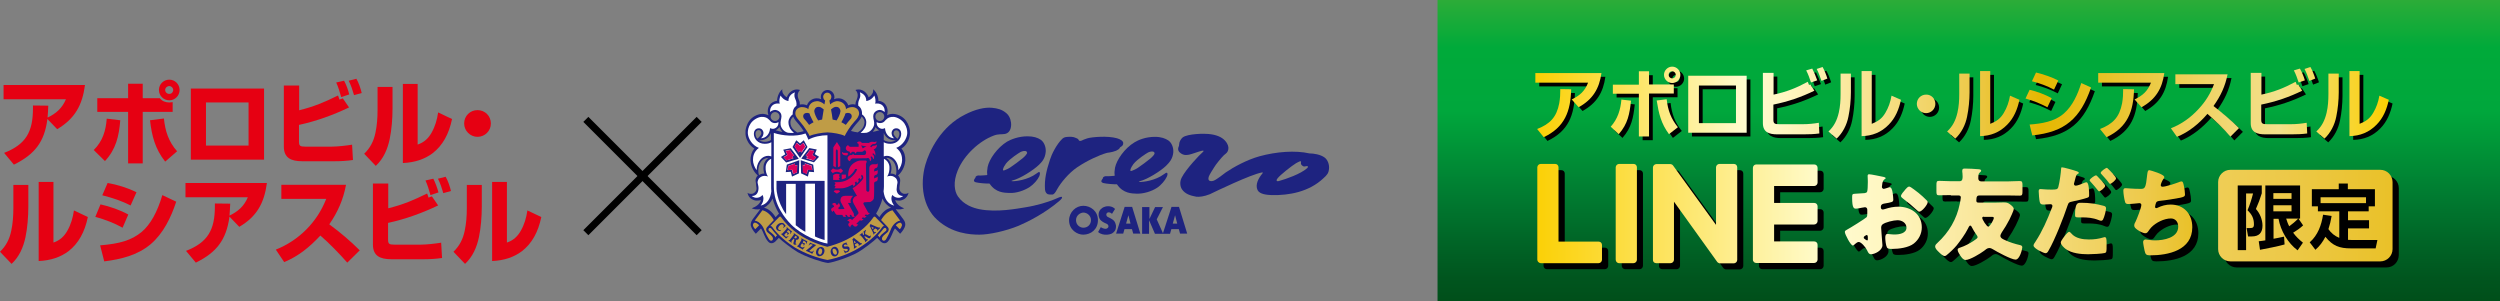 <?xml version="1.0" encoding="utf-8"?>
<!-- Generator: Adobe Illustrator 27.9.0, SVG Export Plug-In . SVG Version: 6.00 Build 0)  -->
<svg version="1.1" id="レイヤー_1" xmlns="http://www.w3.org/2000/svg" xmlns:xlink="http://www.w3.org/1999/xlink" x="0px"
	 y="0px" viewBox="0 0 1403.1 169" style="enable-background:new 0 0 1403.1 169;" xml:space="preserve">
<rect x="0" y="0" width="1403.1" height="169" fill="#808080" stroke="none"/>
<style type="text/css">
	.st0{fill:url(#SVGID_1_);}
	.st1{fill:url(#SVGID_00000067224415046360425740000012719406237092522135_);}
	.st2{fill:url(#SVGID_00000124868023273587523040000004847455906509084329_);}
	.st3{fill:url(#SVGID_00000101069068217606482060000015841224969423792798_);}
	.st4{fill:url(#SVGID_00000169521788728695811530000004103260135468823478_);}
	.st5{fill:url(#SVGID_00000158715924778177615040000010362801154488266637_);}
	.st6{fill:url(#SVGID_00000142138970851861685680000004206384410777657017_);}
	.st7{fill:url(#SVGID_00000003812390169264016170000018005381855978853295_);}
	.st8{fill:url(#SVGID_00000064349801352575001600000004528368276261798038_);}
	.st9{fill:url(#SVGID_00000010995982514730969850000012272222878655047581_);}
	.st10{fill:url(#SVGID_00000008830587416695605290000000814821884223168940_);}
	.st11{fill:url(#SVGID_00000007387651137337809470000005751917615012050079_);}
	.st12{fill:url(#SVGID_00000094610503100002644050000008654990957465995955_);}
	.st13{fill:url(#SVGID_00000057121205853255103450000013620344348585412761_);}
	.st14{fill:url(#SVGID_00000122696292487164726650000010744550454885477309_);}
	.st15{fill:url(#SVGID_00000167356900103990295580000016095498574236551602_);}
	.st16{fill:url(#SVGID_00000098921698818781953230000003733105028725899680_);}
	.st17{fill:url(#SVGID_00000150081271076408931440000007471779770372566413_);}
	.st18{fill:url(#SVGID_00000036939597670091842580000011869943826342054553_);}
	.st19{fill:url(#SVGID_00000089566689197345211810000003347538707458340016_);}
	.st20{fill:url(#SVGID_00000073695703873056631920000004371137724617187466_);}
	.st21{fill:url(#SVGID_00000023239869132582759560000002187789776939959733_);}
	.st22{fill:#1E2380;}
	.st23{fill:#BF9C46;}
	.st24{fill:#FFFFFF;}
	.st25{fill:#DA005C;}
	.st26{fill:#E60012;}
	.st27{fill:none;stroke:#000000;stroke-width:4;stroke-miterlimit:10;}
</style>
<g>
	<linearGradient id="SVGID_1_" gradientUnits="userSpaceOnUse" x1="1104.982" y1="0" x2="1104.982" y2="168.991">
		<stop  offset="0" style="stop-color:#2CAC38"/>
		<stop  offset="0.158" style="stop-color:#00AA3A"/>
		<stop  offset="0.37" style="stop-color:#00A73C"/>
		<stop  offset="0.423" style="stop-color:#009F3A"/>
		<stop  offset="0.624" style="stop-color:#007F32"/>
		<stop  offset="0.794" style="stop-color:#006627"/>
		<stop  offset="0.925" style="stop-color:#00551E"/>
		<stop  offset="1" style="stop-color:#004F1A"/>
	</linearGradient>
	<rect x="806.8" class="st0" width="596.3" height="169"/>
</g>
<g>
	<g>
		<path d="M901,43.1c-1.2,8.8-4.9,14.8-12.8,19.2l-3.9-4.4c4.5-2.1,7.4-4.7,9.2-9.4h-29.6v-5.4H901z M864.8,74.5
			c7.2-2.8,10.9-6.6,12.4-14.4c0.5-2.8,0.6-5.2,0.6-8l6.1,0.1c-0.3,12.4-3.6,21.3-15.4,26.9L864.8,74.5z"/>
		<path d="M906.1,73.2c3.9-4.3,5.5-9.5,6-15.2l5.4,0.6c-0.8,7.5-1.8,13-6.9,18.8L906.1,73.2z M927.6,42.1v7.4h13.9v5.1h-13.9v24.1
			h-5.7V54.7h-14.6v-5.1h14.6v-7.4H927.6z M932,58.5l5.6-0.7c0.7,6.2,2.4,10.9,6.3,15.7l-5,3.9C934.3,71.3,933.1,65.9,932,58.5z
			 M940.6,39.5c2.5,0,4.6,2.1,4.6,4.6s-2.1,4.6-4.6,4.6c-2.5,0-4.6-2.1-4.6-4.6S938.1,39.5,940.6,39.5z M938.6,44.1c0,1.1,0.9,2,2,2
			c1.1,0,2-0.9,2-2c0-1.1-0.9-2-2-2C939.5,42.1,938.6,43,938.6,44.1z"/>
		<path d="M982.4,44.6v32h-32.8v-32H982.4z M955.6,50.1v21.1h20.8V50.1H955.6z"/>
		<path d="M997.5,43v12.2c7.2-1.5,12.7-3.7,19.2-7.2l0.7,1.8l0.7-0.3l2.3,3.5c-7.3,3.6-15,6.2-23,7.8v8.6c0,2.1,0.9,2.4,3.2,2.4
			h13.5c3,0,5.9-0.3,8.8-0.8l0.3,6c-2.9,0.4-5.8,0.5-8.8,0.5h-14.8c-4.5,0-8.1-1.1-8.1-6.3V43H997.5z M1022,47.2l-3.5,1.2
			c-0.8-2.4-1.5-4.5-2.7-6.8l3.4-1C1020.3,42.7,1021.2,44.9,1022,47.2z M1027.7,46.2l-3.3,1.3c-0.8-2.3-1.6-4.6-2.7-6.7l3.3-1.1
			C1026,41.4,1027.1,44.2,1027.7,46.2z"/>
		<path d="M1040.9,53.9c0,4.2-0.5,9.5-1.4,13.7c-0.9,4.6-3.2,9.1-6.6,12.3l-4.6-4c3.2-3,4.8-6.3,5.8-10.6c0.8-3.5,1-6.9,1-10.5V43.4
			h5.8V53.9z M1052.6,71.6c3.4-1.3,5.7-2.9,7.6-6.1c1.8-3,2.9-6.2,3.5-9.7l5.3,2.3c-1.1,5.2-3.1,10.2-6.9,14
			c-4.2,4.3-9.3,6.3-15.2,6.4V42h5.7V71.6z"/>
		<path d="M1088.3,60.4c0,2.9-2.4,5.2-5.2,5.2c-2.9,0-5.2-2.4-5.2-5.2c0-2.9,2.3-5.2,5.2-5.2C1085.9,55.1,1088.3,57.4,1088.3,60.4z"
			/>
		<path d="M1107.5,53.9c0,4.2-0.5,9.5-1.4,13.7c-0.9,4.6-3.2,9.1-6.6,12.3l-4.6-4c3.2-3,4.8-6.3,5.8-10.6c0.8-3.5,1-6.9,1-10.5V43.4
			h5.8V53.9z M1119.1,71.6c3.4-1.3,5.7-2.9,7.6-6.1c1.8-3,2.9-6.2,3.5-9.7l5.3,2.3c-1.1,5.2-3.1,10.2-6.9,14
			c-4.2,4.3-9.3,6.3-15.2,6.4V42h5.7V71.6z"/>
		<path d="M1153.6,57.2l-2.4,5.1c-4.7-2.4-7.2-3.4-12.3-4.9l2.3-4.9C1145.3,53.4,1150.1,55.2,1153.6,57.2z M1141.2,72
			c6.6-0.5,13.9-1.6,19.1-6.1c5.1-4.4,7.9-10.9,9.9-17.2l5.5,2.5c-6,17.3-14.5,25-33,26.9L1141.2,72z M1157.3,47.3l-2.4,5.1
			c-3.7-2-8.3-3.7-12.4-4.7l2.3-4.9C1148.9,43.8,1153.5,45.4,1157.3,47.3z"/>
		<path d="M1216.8,43.1c-1.2,8.8-4.9,14.8-12.8,19.2l-3.9-4.4c4.5-2.1,7.4-4.7,9.2-9.4h-29.6v-5.4H1216.8z M1180.7,74.5
			c7.2-2.8,10.9-6.6,12.4-14.4c0.5-2.8,0.6-5.2,0.6-8l6.1,0.1c-0.3,12.4-3.6,21.3-15.4,26.9L1180.7,74.5z"/>
		<path d="M1224,78.9l-3.4-4.8c6.1-2.4,11.2-6.1,15.6-10.9c3.9-4.2,6.6-8.6,8.6-13.9h-21.7v-5.5h29.3c-1.3,6.7-3.9,12.2-7.9,17.8
			c5,3.9,9.8,7.9,14.3,12.4l-4.8,4.8c-3.9-4.6-8.3-8.8-12.9-12.8C1236.3,71.5,1230.6,76.2,1224,78.9z"/>
		<path d="M1271.3,43v12.2c7.2-1.5,12.7-3.7,19.2-7.2l0.7,1.8l0.7-0.3l2.3,3.5c-7.3,3.6-15,6.2-23,7.8v8.6c0,2.1,0.9,2.4,3.2,2.4
			h13.5c3,0,5.9-0.3,8.8-0.8l0.3,6c-2.9,0.4-5.8,0.5-8.8,0.5h-14.8c-4.5,0-8.1-1.1-8.1-6.3V43H1271.3z M1295.7,47.2l-3.5,1.2
			c-0.8-2.4-1.5-4.5-2.7-6.8l3.4-1C1294.1,42.7,1295,44.9,1295.7,47.2z M1301.5,46.2l-3.3,1.3c-0.8-2.3-1.6-4.6-2.7-6.7l3.3-1.1
			C1299.8,41.4,1300.9,44.2,1301.5,46.2z"/>
		<path d="M1314.7,53.9c0,4.2-0.5,9.5-1.4,13.7c-0.9,4.6-3.2,9.1-6.6,12.3l-4.6-4c3.2-3,4.8-6.3,5.8-10.6c0.8-3.5,1-6.9,1-10.5V43.4
			h5.8V53.9z M1326.4,71.6c3.4-1.3,5.7-2.9,7.6-6.1c1.8-3,2.9-6.2,3.5-9.7l5.3,2.3c-1.1,5.2-3.1,10.2-6.9,14
			c-4.2,4.3-9.3,6.3-15.2,6.4V42h5.7V71.6z"/>
	</g>
	<g>
		
			<linearGradient id="SVGID_00000058566583140395109670000015406976738791164592_" gradientUnits="userSpaceOnUse" x1="857.445" y1="58.943" x2="1341.402" y2="58.943">
			<stop  offset="5.618000e-03" style="stop-color:#FBCF00"/>
			<stop  offset="0.253" style="stop-color:#FFFCD1"/>
			<stop  offset="0.299" style="stop-color:#FFF6C1"/>
			<stop  offset="0.39" style="stop-color:#F8E494"/>
			<stop  offset="0.516" style="stop-color:#EDC949"/>
			<stop  offset="0.596" style="stop-color:#E5B700"/>
			<stop  offset="0.814" style="stop-color:#F1D874"/>
			<stop  offset="0.871" style="stop-color:#F3E18B"/>
			<stop  offset="1" style="stop-color:#FBCF00"/>
		</linearGradient>
		<path style="fill:url(#SVGID_00000058566583140395109670000015406976738791164592_);" d="M898.8,41c-1.2,8.8-4.9,14.8-12.8,19.2
			l-3.9-4.4c4.5-2.1,7.4-4.7,9.2-9.4h-29.6V41H898.8z M862.7,72.4c7.2-2.8,10.9-6.6,12.4-14.4c0.5-2.8,0.6-5.2,0.6-8l6.1,0.1
			c-0.3,12.4-3.6,21.3-15.4,26.9L862.7,72.4z"/>
		
			<linearGradient id="SVGID_00000022518440452059213360000002437406926684334002_" gradientUnits="userSpaceOnUse" x1="857.445" y1="56.991" x2="1341.402" y2="56.991">
			<stop  offset="5.618000e-03" style="stop-color:#FBCF00"/>
			<stop  offset="0.253" style="stop-color:#FFFCD1"/>
			<stop  offset="0.299" style="stop-color:#FFF6C1"/>
			<stop  offset="0.39" style="stop-color:#F8E494"/>
			<stop  offset="0.516" style="stop-color:#EDC949"/>
			<stop  offset="0.596" style="stop-color:#E5B700"/>
			<stop  offset="0.814" style="stop-color:#F1D874"/>
			<stop  offset="0.871" style="stop-color:#F3E18B"/>
			<stop  offset="1" style="stop-color:#FBCF00"/>
		</linearGradient>
		<path style="fill:url(#SVGID_00000022518440452059213360000002437406926684334002_);" d="M904,71.1c3.9-4.3,5.5-9.5,6-15.2
			l5.4,0.6c-0.8,7.5-1.8,13-6.9,18.8L904,71.1z M925.5,40v7.4h13.9v5.1h-13.9v24.1h-5.7V52.6h-14.6v-5.1h14.6V40H925.5z M929.8,56.4
			l5.6-0.7c0.7,6.2,2.4,10.9,6.3,15.7l-5,3.9C932.2,69.2,931,63.8,929.8,56.4z M938.5,37.4c2.5,0,4.6,2.1,4.6,4.6s-2.1,4.6-4.6,4.6
			c-2.5,0-4.6-2.1-4.6-4.6S936,37.4,938.5,37.4z M936.5,42c0,1.1,0.9,2,2,2c1.1,0,2-0.9,2-2c0-1.1-0.9-2-2-2
			C937.4,40,936.5,40.8,936.5,42z"/>
		
			<linearGradient id="SVGID_00000116937430166040946100000016456786984862929050_" gradientUnits="userSpaceOnUse" x1="857.445" y1="58.535" x2="1341.402" y2="58.535">
			<stop  offset="5.618000e-03" style="stop-color:#FBCF00"/>
			<stop  offset="0.253" style="stop-color:#FFFCD1"/>
			<stop  offset="0.299" style="stop-color:#FFF6C1"/>
			<stop  offset="0.39" style="stop-color:#F8E494"/>
			<stop  offset="0.516" style="stop-color:#EDC949"/>
			<stop  offset="0.596" style="stop-color:#E5B700"/>
			<stop  offset="0.814" style="stop-color:#F1D874"/>
			<stop  offset="0.871" style="stop-color:#F3E18B"/>
			<stop  offset="1" style="stop-color:#FBCF00"/>
		</linearGradient>
		<path style="fill:url(#SVGID_00000116937430166040946100000016456786984862929050_);" d="M980.3,42.5v32h-32.8v-32H980.3z
			 M953.5,48v21.1h20.8V48H953.5z"/>
		
			<linearGradient id="SVGID_00000013912994874052785880000011090049657029780877_" gradientUnits="userSpaceOnUse" x1="857.445" y1="56.477" x2="1341.402" y2="56.477">
			<stop  offset="5.618000e-03" style="stop-color:#FBCF00"/>
			<stop  offset="0.253" style="stop-color:#FFFCD1"/>
			<stop  offset="0.299" style="stop-color:#FFF6C1"/>
			<stop  offset="0.39" style="stop-color:#F8E494"/>
			<stop  offset="0.516" style="stop-color:#EDC949"/>
			<stop  offset="0.596" style="stop-color:#E5B700"/>
			<stop  offset="0.814" style="stop-color:#F1D874"/>
			<stop  offset="0.871" style="stop-color:#F3E18B"/>
			<stop  offset="1" style="stop-color:#FBCF00"/>
		</linearGradient>
		<path style="fill:url(#SVGID_00000013912994874052785880000011090049657029780877_);" d="M995.4,40.9v12.2
			c7.2-1.5,12.7-3.7,19.2-7.2l0.7,1.8l0.7-0.3l2.3,3.5c-7.3,3.6-15,6.2-23,7.8v8.6c0,2.1,0.9,2.4,3.2,2.4h13.5c3,0,5.9-0.3,8.8-0.8
			l0.3,6c-2.9,0.4-5.8,0.5-8.8,0.5h-14.8c-4.5,0-8.1-1.1-8.1-6.3V40.9H995.4z M1019.9,45.1l-3.5,1.2c-0.8-2.4-1.5-4.5-2.7-6.8l3.4-1
			C1018.2,40.6,1019.1,42.8,1019.9,45.1z M1025.6,44.1l-3.3,1.3c-0.8-2.3-1.6-4.6-2.7-6.7l3.3-1.1
			C1023.9,39.3,1025,42.1,1025.6,44.1z"/>
		
			<linearGradient id="SVGID_00000178887584140484187230000005804585007612053406_" gradientUnits="userSpaceOnUse" x1="857.445" y1="58.857" x2="1341.402" y2="58.857">
			<stop  offset="5.618000e-03" style="stop-color:#FBCF00"/>
			<stop  offset="0.253" style="stop-color:#FFFCD1"/>
			<stop  offset="0.299" style="stop-color:#FFF6C1"/>
			<stop  offset="0.39" style="stop-color:#F8E494"/>
			<stop  offset="0.516" style="stop-color:#EDC949"/>
			<stop  offset="0.596" style="stop-color:#E5B700"/>
			<stop  offset="0.814" style="stop-color:#F1D874"/>
			<stop  offset="0.871" style="stop-color:#F3E18B"/>
			<stop  offset="1" style="stop-color:#FBCF00"/>
		</linearGradient>
		<path style="fill:url(#SVGID_00000178887584140484187230000005804585007612053406_);" d="M1038.8,51.8c0,4.2-0.5,9.5-1.4,13.7
			c-0.9,4.6-3.2,9.1-6.6,12.3l-4.6-4c3.2-3,4.8-6.3,5.8-10.6c0.8-3.5,1-6.9,1-10.5V41.3h5.8V51.8z M1050.5,69.5
			c3.4-1.3,5.7-2.9,7.6-6.1c1.8-3,2.9-6.2,3.5-9.7l5.3,2.3c-1.1,5.2-3.1,10.2-6.9,14c-4.2,4.3-9.3,6.3-15.2,6.4V39.9h5.7V69.5z"/>
		
			<linearGradient id="SVGID_00000034060409539348126800000015721724672940364443_" gradientUnits="userSpaceOnUse" x1="857.445" y1="58.257" x2="1341.402" y2="58.257">
			<stop  offset="5.618000e-03" style="stop-color:#FBCF00"/>
			<stop  offset="0.253" style="stop-color:#FFFCD1"/>
			<stop  offset="0.299" style="stop-color:#FFF6C1"/>
			<stop  offset="0.39" style="stop-color:#F8E494"/>
			<stop  offset="0.516" style="stop-color:#EDC949"/>
			<stop  offset="0.596" style="stop-color:#E5B700"/>
			<stop  offset="0.814" style="stop-color:#F1D874"/>
			<stop  offset="0.871" style="stop-color:#F3E18B"/>
			<stop  offset="1" style="stop-color:#FBCF00"/>
		</linearGradient>
		<path style="fill:url(#SVGID_00000034060409539348126800000015721724672940364443_);" d="M1086.2,58.3c0,2.9-2.4,5.2-5.2,5.2
			c-2.9,0-5.2-2.4-5.2-5.2c0-2.9,2.3-5.2,5.2-5.2C1083.8,53,1086.2,55.3,1086.2,58.3z"/>
		
			<linearGradient id="SVGID_00000000201187039466597960000015873322066987540141_" gradientUnits="userSpaceOnUse" x1="857.445" y1="58.857" x2="1341.402" y2="58.857">
			<stop  offset="5.618000e-03" style="stop-color:#FBCF00"/>
			<stop  offset="0.253" style="stop-color:#FFFCD1"/>
			<stop  offset="0.299" style="stop-color:#FFF6C1"/>
			<stop  offset="0.39" style="stop-color:#F8E494"/>
			<stop  offset="0.516" style="stop-color:#EDC949"/>
			<stop  offset="0.596" style="stop-color:#E5B700"/>
			<stop  offset="0.814" style="stop-color:#F1D874"/>
			<stop  offset="0.871" style="stop-color:#F3E18B"/>
			<stop  offset="1" style="stop-color:#FBCF00"/>
		</linearGradient>
		<path style="fill:url(#SVGID_00000000201187039466597960000015873322066987540141_);" d="M1105.4,51.8c0,4.2-0.5,9.5-1.4,13.7
			c-0.9,4.6-3.2,9.1-6.6,12.3l-4.6-4c3.2-3,4.8-6.3,5.8-10.6c0.8-3.5,1-6.9,1-10.5V41.3h5.8V51.8z M1117,69.5
			c3.4-1.3,5.7-2.9,7.6-6.1c1.8-3,2.9-6.2,3.5-9.7l5.3,2.3c-1.1,5.2-3.1,10.2-6.9,14c-4.2,4.3-9.3,6.3-15.2,6.4V39.9h5.7V69.5z"/>
		
			<linearGradient id="SVGID_00000031922401544981406350000013797839694285859504_" gradientUnits="userSpaceOnUse" x1="857.445" y1="58.364" x2="1341.402" y2="58.364">
			<stop  offset="5.618000e-03" style="stop-color:#FBCF00"/>
			<stop  offset="0.253" style="stop-color:#FFFCD1"/>
			<stop  offset="0.299" style="stop-color:#FFF6C1"/>
			<stop  offset="0.39" style="stop-color:#F8E494"/>
			<stop  offset="0.516" style="stop-color:#EDC949"/>
			<stop  offset="0.596" style="stop-color:#E5B700"/>
			<stop  offset="0.814" style="stop-color:#F1D874"/>
			<stop  offset="0.871" style="stop-color:#F3E18B"/>
			<stop  offset="1" style="stop-color:#FBCF00"/>
		</linearGradient>
		<path style="fill:url(#SVGID_00000031922401544981406350000013797839694285859504_);" d="M1151.5,55.1l-2.4,5.1
			c-4.7-2.4-7.2-3.4-12.3-4.9l2.3-4.9C1143.1,51.3,1147.9,53.1,1151.5,55.1z M1139.1,69.9c6.6-0.5,13.9-1.6,19.1-6.1
			c5.1-4.4,7.9-10.9,9.9-17.2l5.5,2.5c-6,17.3-14.5,25-33,26.9L1139.1,69.9z M1155.2,45.2l-2.4,5.1c-3.7-2-8.3-3.7-12.4-4.7l2.3-4.9
			C1146.8,41.7,1151.4,43.2,1155.2,45.2z"/>
		
			<linearGradient id="SVGID_00000114070287933192924710000009951189906429463977_" gradientUnits="userSpaceOnUse" x1="857.445" y1="58.943" x2="1341.402" y2="58.943">
			<stop  offset="5.618000e-03" style="stop-color:#FBCF00"/>
			<stop  offset="0.253" style="stop-color:#FFFCD1"/>
			<stop  offset="0.299" style="stop-color:#FFF6C1"/>
			<stop  offset="0.39" style="stop-color:#F8E494"/>
			<stop  offset="0.516" style="stop-color:#EDC949"/>
			<stop  offset="0.596" style="stop-color:#E5B700"/>
			<stop  offset="0.814" style="stop-color:#F1D874"/>
			<stop  offset="0.871" style="stop-color:#F3E18B"/>
			<stop  offset="1" style="stop-color:#FBCF00"/>
		</linearGradient>
		<path style="fill:url(#SVGID_00000114070287933192924710000009951189906429463977_);" d="M1214.7,41c-1.2,8.8-4.9,14.8-12.8,19.2
			l-3.9-4.4c4.5-2.1,7.4-4.7,9.2-9.4h-29.6V41H1214.7z M1178.6,72.4c7.2-2.8,10.9-6.6,12.4-14.4c0.5-2.8,0.6-5.2,0.6-8l6.1,0.1
			c-0.3,12.4-3.6,21.3-15.4,26.9L1178.6,72.4z"/>
		
			<linearGradient id="SVGID_00000108296160421133687920000016417702808418378643_" gradientUnits="userSpaceOnUse" x1="857.445" y1="59.329" x2="1341.402" y2="59.329">
			<stop  offset="5.618000e-03" style="stop-color:#FBCF00"/>
			<stop  offset="0.253" style="stop-color:#FFFCD1"/>
			<stop  offset="0.299" style="stop-color:#FFF6C1"/>
			<stop  offset="0.39" style="stop-color:#F8E494"/>
			<stop  offset="0.516" style="stop-color:#EDC949"/>
			<stop  offset="0.596" style="stop-color:#E5B700"/>
			<stop  offset="0.814" style="stop-color:#F1D874"/>
			<stop  offset="0.871" style="stop-color:#F3E18B"/>
			<stop  offset="1" style="stop-color:#FBCF00"/>
		</linearGradient>
		<path style="fill:url(#SVGID_00000108296160421133687920000016417702808418378643_);" d="M1221.8,76.8l-3.4-4.8
			c6.1-2.4,11.2-6.1,15.6-10.9c3.9-4.2,6.6-8.6,8.6-13.9h-21.7v-5.5h29.3c-1.3,6.7-3.9,12.2-7.9,17.8c5,3.9,9.8,7.9,14.3,12.4
			l-4.8,4.8c-3.9-4.6-8.3-8.8-12.9-12.8C1234.2,69.4,1228.5,74.1,1221.8,76.8z"/>
		
			<linearGradient id="SVGID_00000112593163825132189270000004957073998205269395_" gradientUnits="userSpaceOnUse" x1="857.445" y1="56.477" x2="1341.402" y2="56.477">
			<stop  offset="5.618000e-03" style="stop-color:#FBCF00"/>
			<stop  offset="0.253" style="stop-color:#FFFCD1"/>
			<stop  offset="0.299" style="stop-color:#FFF6C1"/>
			<stop  offset="0.39" style="stop-color:#F8E494"/>
			<stop  offset="0.516" style="stop-color:#EDC949"/>
			<stop  offset="0.596" style="stop-color:#E5B700"/>
			<stop  offset="0.814" style="stop-color:#F1D874"/>
			<stop  offset="0.871" style="stop-color:#F3E18B"/>
			<stop  offset="1" style="stop-color:#FBCF00"/>
		</linearGradient>
		<path style="fill:url(#SVGID_00000112593163825132189270000004957073998205269395_);" d="M1269.2,40.9v12.2
			c7.2-1.5,12.7-3.7,19.2-7.2l0.7,1.8l0.7-0.3l2.3,3.5c-7.3,3.6-15,6.2-23,7.8v8.6c0,2.1,0.9,2.4,3.2,2.4h13.5c3,0,5.9-0.3,8.8-0.8
			l0.3,6c-2.9,0.4-5.8,0.5-8.8,0.5h-14.8c-4.5,0-8.1-1.1-8.1-6.3V40.9H1269.2z M1293.6,45.1l-3.5,1.2c-0.8-2.4-1.5-4.5-2.7-6.8
			l3.4-1C1292,40.6,1292.9,42.8,1293.6,45.1z M1299.4,44.1l-3.3,1.3c-0.8-2.3-1.6-4.6-2.7-6.7l3.3-1.1
			C1297.7,39.3,1298.8,42.1,1299.4,44.1z"/>
		
			<linearGradient id="SVGID_00000168103336934011554720000001392856558889039749_" gradientUnits="userSpaceOnUse" x1="857.445" y1="58.857" x2="1341.402" y2="58.857">
			<stop  offset="5.618000e-03" style="stop-color:#FBCF00"/>
			<stop  offset="0.253" style="stop-color:#FFFCD1"/>
			<stop  offset="0.299" style="stop-color:#FFF6C1"/>
			<stop  offset="0.39" style="stop-color:#F8E494"/>
			<stop  offset="0.516" style="stop-color:#EDC949"/>
			<stop  offset="0.596" style="stop-color:#E5B700"/>
			<stop  offset="0.814" style="stop-color:#F1D874"/>
			<stop  offset="0.871" style="stop-color:#F3E18B"/>
			<stop  offset="1" style="stop-color:#FBCF00"/>
		</linearGradient>
		<path style="fill:url(#SVGID_00000168103336934011554720000001392856558889039749_);" d="M1312.6,51.8c0,4.2-0.5,9.5-1.4,13.7
			c-0.9,4.6-3.2,9.1-6.6,12.3l-4.6-4c3.2-3,4.8-6.3,5.8-10.6c0.8-3.5,1-6.9,1-10.5V41.3h5.8V51.8z M1324.3,69.5
			c3.4-1.3,5.7-2.9,7.6-6.1c1.8-3,2.9-6.2,3.5-9.7l5.3,2.3c-1.1,5.2-3.1,10.2-6.9,14c-4.2,4.3-9.3,6.3-15.2,6.4V39.9h5.7V69.5z"/>
	</g>
</g>
<g>
	<g>
		<g>
			<g>
				<path d="M912.1,151.1h8.1c1,0,1.9-0.9,1.9-1.9V97.4c0-1.1-0.8-1.9-1.9-1.9h-8.1c-1,0-1.9,0.9-1.9,1.9v51.8
					C910.2,150.2,911.1,151.1,912.1,151.1"/>
				<path d="M932.9,151.1h8.1c1,0,1.9-0.9,1.9-1.9v-32.6l24.2,33.7c0.1,0.2,0.3,0.3,0.5,0.5l0.4,0.2c0.1,0,0.1,0.1,0.2,0.1
					c0.2,0.1,0.4,0.1,0.5,0.1h7.8c1,0,1.9-0.9,1.9-1.9V97.4c0-1.1-0.8-1.9-1.9-1.9h-8.1c-1,0-1.9,0.9-1.9,1.9v32.3l-24.1-33.3
					c-0.1-0.1-0.1-0.1-0.2-0.2c0-0.1-0.1-0.1-0.1-0.1c-0.1-0.1-0.1-0.1-0.1-0.1c-0.1-0.1-0.1-0.1-0.1-0.1l-0.5-0.2l-0.4-0.1l-0.1,0
					l-7.9,0c-1,0-1.9,0.9-1.9,1.9v51.8C931,150.2,931.9,151.1,932.9,151.1"/>
				<path d="M868.2,151.1h32.5c1,0,1.9-0.9,1.9-1.9v-8.3c0-1.1-0.8-1.9-1.9-1.9h-22.5V97.4c0-1.1-0.8-1.9-1.9-1.9h-8.1
					c-1,0-1.9,0.9-1.9,1.9v51.8c0,0.5,0.2,1,0.5,1.3C867.2,150.9,867.7,151.1,868.2,151.1"/>
				<path d="M987.8,150.6c0.3,0.3,0.8,0.5,1.3,0.5h32.5c1,0,1.9-0.9,1.9-1.9v-8.3c0-1.1-0.8-1.9-1.9-1.9h-22.5v-9.5h22.5
					c1,0,1.9-0.9,1.9-1.9v-8.3c0-1.1-0.8-1.9-1.9-1.9h-22.5v-9.5h22.5c1,0,1.9-0.9,1.9-1.9v-8.3c0-1.1-0.8-1.9-1.9-1.9h-32.5
					c-0.5,0-1,0.2-1.3,0.5c-0.4,0.4-0.6,0.9-0.6,1.4v51.8C987.2,149.7,987.4,150.2,987.8,150.6L987.8,150.6z"/>
			</g>
			<g>
				<path d="M1059.9,141c0,3.1-4.5,5.1-6.4,5.1c-1.2,0-1.6-0.9-2.2-2.2c-0.9-1.9-3.4-4.7-4.7-4.7c-0.7,0-1.4,0.6-1.9,1
					c-0.4,0.4-1.1,1-1.4,1c-1.2,0-4.5-6.3-4.5-7.6c0-0.7,0.5-0.9,1.2-1.3c1.4-0.7,10.4-6.3,11-7c0.4-0.5,0.4-1.3,0.4-2v-2.2
					c0-0.8-0.5-1.4-1.3-1.4c-0.2,0-1.6,0.2-1.9,0.3c-0.8,0.2-2.3,0.5-3.1,0.5c-1.1,0-2.2-0.1-2.2-6c0-2.2,0-2.3,2.2-2.4
					c1.6-0.1,3.2-0.2,4.8-0.3c0.6-0.1,1.2-0.3,1.4-0.8c0.3-0.6,0.4-3.4,0.4-5.1v-1c0-1.2-0.1-2.4-0.1-2.8c0-0.6,0.3-0.9,0.8-0.9
					c1.2,0,6.7,1.2,8.2,1.5c0.5,0.1,1.1,0.3,1.1,0.7c0,0.3-0.3,0.5-0.6,0.6c-0.8,0.7-1,1.3-1.2,2c-0.2,1.3-0.3,2.1-0.3,2.3
					c0,0.6,0.5,1.1,1.1,1.1c0.3,0,1.4-0.4,1.8-0.5c0.4-0.2,1.2-0.4,1.5-0.4c0.9,0,1.4,1.3,1.7,3.5c0.1,0.9,0.3,2.5,0.3,3.4
					c0,1.4-0.6,1.5-5.3,2.3c-0.9,0.2-1.7,0.6-1.7,1.8c0,0.8,0.2,1.5,1.1,1.5c0.3,0,0.9-0.2,1.3-0.3c2.4-0.8,4.9-1.3,7.4-1.3
					c6.8,0,13.2,3.9,13.2,11.6c0,3.6-1.7,6.9-4.5,9.1c-2.9,2.3-8.4,3-12,3c-1.5,0-2.7,0-3.1-0.9c-0.6-1.2-0.9-4.1-0.9-5.3
					c0-1,0.1-2.2,1.3-2.2c0.3,0,1.6,0.2,1.9,0.2c0.7,0.1,1.7,0.1,2.3,0.1c2.4,0,6.4-0.7,6.4-3.8c0-2.8-2.7-4.2-5-4.2
					c-2.2,0-6.9,1.1-8.5,2.4c-0.6,0.5-0.7,1.3-0.7,1.9c0,0.7,0.1,2.4,0.2,3.1C1059.5,135.7,1059.9,140.3,1059.9,141z M1051.7,136.7
					c0-0.7-0.1-1.4-0.6-1.4c-0.4,0-0.9,0.5-1.3,0.7c-0.2,0.2-0.4,0.3-0.4,0.7c0,0.5,0.2,0.6,1.2,1.3c0.3,0.2,0.6,0.3,0.7,0.3
					c0.4,0,0.4-0.3,0.4-0.7V136.7z M1080.2,111.8c1.3,1.1,3.3,2.8,4.4,4c0.3,0.3,0.7,0.7,0.7,1.1c0,1.5-3.3,5.4-4.7,5.4
					c-0.5,0-0.9-0.4-1.3-0.8c-2.5-2.3-5.1-4.5-7.8-6.5c-0.6-0.5-1.2-0.9-1.2-1.5c0-0.8,1.6-2.7,2.1-3.2c0.1-0.1,0.2-0.3,0.3-0.4
					c0.7-0.8,1.5-1.7,2.2-1.7C1075.8,108.1,1079.4,111.1,1080.2,111.8z"/>
				<path d="M1098.3,113c-2.2,0-4.5,0.1-6.7,0.1c-1.3,0-1.4-0.6-1.4-2.4v-3.3c0-1.9,0.1-2.5,1.5-2.5c2.2,0,4.4,0.2,6.6,0.2h4.9
					c1.7,0,1.7-1.5,1.7-2.8c0-0.6-0.1-1.2-0.1-1.8c-0.1-0.3-0.1-0.9-0.1-1.3c0-1.1,0.6-1.2,1.5-1.2c2.2,0,5.7,0.2,6.6,0.3
					c1.6,0.1,2.5,0.1,2.5,0.9c0,0.4-0.2,0.5-0.6,0.9c-0.6,0.5-1,0.7-1,3.4c0,1.1,0.7,1.7,1.6,1.7h15.1c2.2,0,4.4-0.2,6.6-0.2
					c1.3,0,1.5,0.6,1.5,2.2v3.8c0,1.6-0.2,2.2-1.4,2.2c-2.2,0-4.4-0.1-6.6-0.1h-16c-1.1,0-1.8,0.3-1.8,2.8c0,1,0.4,1.2,1.3,1.2h9.6
					c1.3,0,2.9-0.1,4.2-0.1c1.7,0,2.5,0.1,3.7,1c0.9,0.7,2.2,1.6,2.2,2.7c0,1-1.9,4.8-2.4,5.9c-1.3,2.5-2.7,4.9-4.3,7.2
					c-0.3,0.5-0.8,1.4-0.8,2c0,1.3,1.8,2,2.7,2.4c2.8,1.3,5.5,2.1,8.5,2.8c0.7,0.2,1.1,0.5,1.1,1.2c0,1-1.4,6.9-3.8,6.9
					c-2.3,0-10.5-4.4-12.7-5.8c-0.6-0.4-1.3-0.7-2.1-0.7c-1.1,0-2.1,1-2.9,1.6c-2,1.5-7.9,5.1-10.3,5.1c-1.3,0-2.2-1.3-2.9-2.3
					c-0.5-0.8-1.6-2.4-1.6-3.4c0-0.8,0.7-1,1.6-1.3c2.2-0.7,5.3-2.3,7.2-3.6c1.4-1,2.4-1.5,2.4-2.2c0-0.6-0.5-1.1-0.8-1.6
					c-0.8-1.1-1.6-2.4-2.2-3.6c-0.2-0.4-0.6-1.3-1.1-1.3c-0.6,0-1.1,1.3-1.3,1.7c-1.6,3.2-4.1,6.6-6.3,9.4c-1.6,1.9-3.8,4-5.8,5.6
					c-0.3,0.2-0.6,0.4-0.9,0.4c-1.1,0-2.5-1.4-3.3-2.2c-0.8-0.8-2.1-1.9-2.1-3.2c0-0.9,0.8-1.5,1.3-2c6.4-5.9,10.8-13.3,12.5-21.9
					c0.2-0.9,0.6-2.8,0.6-3.6c0-1-0.7-1.1-1.6-1.1H1098.3z M1116.8,125c-0.4,0-0.9,0.2-0.9,0.7c0,0.9,2.5,4.9,3.4,4.9
					c1,0,3.1-4,3.1-4.8c0-0.5-0.1-0.7-1.3-0.7H1116.8z"/>
				<path d="M1168.9,99.5c0.9,0.3,1.2,0.6,1.2,0.9c0,0.3-0.3,0.5-0.6,0.6c-0.8,0.4-1,1.3-1.5,3.2c-0.1,0.5-0.3,1.1-0.5,1.9
					c-0.1,0.2-0.1,0.3-0.1,0.5c0,0.7,0.4,1,1.1,1c0.8,0,3.7-1.1,4.5-1.5c0.4-0.2,1-0.4,1.4-0.4c1.5,0,1.5,5.7,1.5,7.3
					c0,1-0.3,1.1-1.1,1.4c-2,0.7-5.8,1.6-7.9,2c-2.4,0.5-2.5,0.6-3.2,2.6c-1.9,5.9-7.1,19.2-10.6,25.1c-0.4,0.7-0.8,1.4-1.7,1.4
					c-0.9,0-6.7-2.6-6.7-4.3c0-0.5,0.4-1.3,1.1-2.2c3.8-5.8,6.7-12.2,9.1-18.7c0.2-0.3,0.4-1,0.4-1.3c0-0.8-0.6-1-1.2-1
					c-1.1,0-2.4,0.2-3.7,0.2c-1.2,0-1.9-0.2-2.2-1.4c-0.3-1.1-0.6-4.9-0.6-6c0-0.7,0.1-1.3,1-1.3c0.6,0,3,0.3,5.9,0.3
					c2.8,0,3.7,0,4.1-1.4c0.7-2.4,1.5-8.3,1.6-10.5c0.1-0.4,0.1-0.6,0.4-0.6C1161.3,97.3,1167.3,98.9,1168.9,99.5z M1166,134.5
					c2.3,2.8,6.5,3.4,9.8,3.4c3.1,0,5.4-0.3,8.4-1.2c0.2-0.1,0.4-0.1,0.6-0.1c0.9,0,1,1.3,1,3.1v1.7c0,3.1,0,3.8-1,4.1
					c-1.6,0.4-6.8,0.7-9.4,0.7c-3.9,0-9.3-0.5-12.6-3c-0.9-0.7-2.7-2.3-2.7-3.6c0-1,2.1-3.5,2.7-4.3c0.4-0.5,1.4-1.7,2.1-1.7
					C1165.4,133.7,1165.8,134.2,1166,134.5z M1171.4,117.2c4.8,0,8.5,0.6,12.6,1.7c0.8,0.2,1.4,0.5,1.4,1.4c0,1.3-1,5.1-1.7,6.3
					c-0.2,0.4-0.6,0.7-1.1,0.7c-0.4,0-0.9-0.2-1.4-0.4c-3.2-1.3-6.2-1.5-9.5-1.5h-2c-1.3,0-1.7-0.2-1.7-1.2
					C1168.1,117.2,1169.5,117.2,1171.4,117.2z M1180.6,102.5c0.8,0.8,4.3,4.4,4.3,5.3c0,1.1-2.8,3.1-3.4,3.1c-0.2,0-0.4-0.2-0.8-0.7
					c-1.1-1.4-2.5-3.1-3.9-4.6c-0.2-0.2-0.6-0.6-0.6-0.9c0-0.9,3-2.8,3.5-2.8C1180.1,101.9,1180.4,102.3,1180.6,102.5z M1186.7,98.4
					c0.8,0.7,4.3,4.3,4.3,5.2c0,1-2.7,3.1-3.3,3.1c-0.3,0-0.7-0.5-0.8-0.7c-1.4-1.9-2.7-3.2-4.2-4.9c-0.2-0.2-0.3-0.3-0.3-0.6
					c0-0.8,2.8-2.8,3.5-2.8C1186.1,97.7,1186.4,98.1,1186.7,98.4z"/>
				<path d="M1218.1,102.8c0,0.3-0.2,0.6-0.4,0.9c-0.8,1-1.6,3-1.6,3.6c0,0.6,0.4,0.9,1,0.9c1.7,0,7.2-1.8,9-2.5
					c0.4-0.2,1.2-0.5,1.6-0.5c0.8,0,1,0.7,1.4,2.6c0.3,1.3,0.6,3.4,0.6,4.7c0,1.2-0.7,1.4-2.8,1.9c-3.1,0.6-8,1.4-11.2,1.7
					c-0.8,0.1-1.8,0.2-2.2,1c-0.2,0.3-0.6,2-0.6,2.4c0,0.5,0.3,0.7,0.8,0.7c0.2,0,0.3-0.1,0.6-0.2c2.2-1.1,4.8-1.8,7.3-1.8
					c7.4,0,12.2,5.2,12.2,12.7c0,13-13.5,15.8-23.6,15.8c-2.3,0-2.7-0.5-3.2-2.7c-0.2-1-0.8-3.8-0.8-4.8c0-0.8,0.6-1.4,1.4-1.4
					s2.7,0.5,5.3,0.5c4.8,0,13-1.4,13-7.7c0-3-1.9-4.6-4.1-4.6c-3.8,0-8.4,2.3-11,5c-0.6,0.6-1.2,1.5-1.7,2.2
					c-0.4,0.6-0.9,1.1-1.6,1.1c-1.4,0-3.5-1.2-4.6-2c-0.9-0.7-1.7-1.3-1.7-2.3c0-0.8,0.4-1.7,0.8-2.3c0.8-1.7,3.2-7.7,3.2-9.3
					c0-0.6-0.5-1-1.1-1c-0.3,0-4.3,0.5-6.3,0.5c-1.1,0-1.6-0.4-1.8-1.4c-0.4-1.3-0.9-4.6-0.9-6c0-0.9,0.2-1.5,1.2-1.5
					c0.4,0,4.3,0.4,8.4,0.4c2.5,0,3-0.2,3.8-8.1c0.2-1.4,0.3-2.4,1.2-2.4C1210.7,99.1,1218.1,101.2,1218.1,102.8z"/>
			</g>
		</g>
		<g>
			<path d="M1339.4,150.1h-84.1c-3.8,0-6.9-3.1-6.9-6.9v-37.6c0-3.8,3.1-6.9,6.9-6.9h84.1c3.8,0,6.9,3.1,6.9,6.9v37.6
				C1346.2,147.1,1343.2,150.1,1339.4,150.1z"/>
			<g>
				<path d="M1272.9,107.5v4.4c-0.9,3-2,5.9-3.3,8.8c2.2,2.3,3.7,6,3.7,9.3c0,4-1.9,6.1-6,6.1h-2.1l-0.8-4.7h1.8
					c1.6,0,2.3-0.3,2.3-2.1c0-3.4-1.2-5.6-3.6-7.9c1.3-3,2.3-6.2,3.1-9.4h-3.9v31.8h-4.7v-36.3H1272.9z M1274.7,107.5h19.7v18.6
					h-0.9l2.6,3.8c-1.7,1.6-3.6,2.9-5.6,4.1c1.6,2.2,3.4,3.9,5.5,5.6l-3,4.3c-5.5-4.1-9.5-11-10.7-17.7h-2.8v11.3
					c2-0.4,3.9-0.7,5.9-1.2l0.3,4.4c-3.9,1.1-9.6,2.2-13.8,3l-0.7-4.8c1.2-0.1,2.4-0.3,3.7-0.5V107.5z M1279.4,111.8v3.2h10.2v-3.2
					H1279.4z M1279.4,118.6v3.4h10.2v-3.4H1279.4z M1293.3,126.1h-6.7c0.5,1.5,0.9,2.8,1.7,4.3
					C1290,129.2,1291.8,127.7,1293.3,126.1z"/>
				<path d="M1316.1,122h-11.8v-2.8h-3.4v-9.6h15.1v-3.2h5.1v3.2h15.2v9.6h-3.5v2.8h-11.6v5h11.8v4.6h-11.8v6.4
					c0.8,0,1.5,0.1,2.3,0.1h14.2l-1,4.7h-13.9c-6.4,0-10.2-1.4-14.3-6.5c-1.5,2.9-3.1,5.1-5.6,7.3l-3.2-4.2c4.6-4,6.6-9.7,7.5-15.5
					l4.8,0.7c-0.4,2.5-1,5-1.8,7.4c1.5,2.2,3.6,3.9,6.1,4.9V122z M1331.4,117.4v-3.3h-25.5v3.3H1331.4z"/>
			</g>
		</g>
	</g>
	<g>
		<g>
			<g>
				
					<linearGradient id="SVGID_00000146486465006089677120000001740173995828090549_" gradientUnits="userSpaceOnUse" x1="853.747" y1="119.839" x2="1536.197" y2="119.839">
					<stop  offset="5.618000e-03" style="stop-color:#FBCF00"/>
					<stop  offset="0.253" style="stop-color:#FFFCD1"/>
					<stop  offset="0.299" style="stop-color:#FFF6C1"/>
					<stop  offset="0.39" style="stop-color:#F8E494"/>
					<stop  offset="0.516" style="stop-color:#EDC949"/>
					<stop  offset="0.596" style="stop-color:#E5B700"/>
					<stop  offset="0.814" style="stop-color:#F1D874"/>
					<stop  offset="0.871" style="stop-color:#F3E18B"/>
					<stop  offset="1" style="stop-color:#FBCF00"/>
				</linearGradient>
				<path style="fill:url(#SVGID_00000146486465006089677120000001740173995828090549_);" d="M908.7,147.7h8.1c1,0,1.9-0.9,1.9-1.9
					V93.9c0-1.1-0.8-1.9-1.9-1.9h-8.1c-1,0-1.9,0.9-1.9,1.9v51.8C906.8,146.8,907.6,147.7,908.7,147.7"/>
				
					<linearGradient id="SVGID_00000123411807080153571540000017783994297572664742_" gradientUnits="userSpaceOnUse" x1="853.747" y1="119.839" x2="1536.197" y2="119.839">
					<stop  offset="5.618000e-03" style="stop-color:#FBCF00"/>
					<stop  offset="0.253" style="stop-color:#FFFCD1"/>
					<stop  offset="0.299" style="stop-color:#FFF6C1"/>
					<stop  offset="0.39" style="stop-color:#F8E494"/>
					<stop  offset="0.516" style="stop-color:#EDC949"/>
					<stop  offset="0.596" style="stop-color:#E5B700"/>
					<stop  offset="0.814" style="stop-color:#F1D874"/>
					<stop  offset="0.871" style="stop-color:#F3E18B"/>
					<stop  offset="1" style="stop-color:#FBCF00"/>
				</linearGradient>
				<path style="fill:url(#SVGID_00000123411807080153571540000017783994297572664742_);" d="M929.5,147.7h8.1c1,0,1.9-0.9,1.9-1.9
					v-32.6l24.2,33.7c0.1,0.2,0.3,0.3,0.5,0.5l0.4,0.2c0.1,0,0.1,0.1,0.2,0.1c0.2,0.1,0.4,0.1,0.5,0.1h7.8c1,0,1.9-0.9,1.9-1.9V93.9
					c0-1.1-0.8-1.9-1.9-1.9h-8.1c-1,0-1.9,0.9-1.9,1.9v32.3l-24.1-33.3c-0.1-0.1-0.1-0.1-0.2-0.2c0-0.1-0.1-0.1-0.1-0.1
					c-0.1-0.1-0.1-0.1-0.1-0.1c-0.1-0.1-0.1-0.1-0.1-0.1l-0.5-0.2l-0.4-0.1l-0.1,0l-7.9,0c-1,0-1.9,0.9-1.9,1.9v51.8
					C927.6,146.8,928.4,147.7,929.5,147.7"/>
				
					<linearGradient id="SVGID_00000049907801126516243800000017553655306486169252_" gradientUnits="userSpaceOnUse" x1="853.747" y1="119.839" x2="1536.197" y2="119.839">
					<stop  offset="5.618000e-03" style="stop-color:#FBCF00"/>
					<stop  offset="0.253" style="stop-color:#FFFCD1"/>
					<stop  offset="0.299" style="stop-color:#FFF6C1"/>
					<stop  offset="0.39" style="stop-color:#F8E494"/>
					<stop  offset="0.516" style="stop-color:#EDC949"/>
					<stop  offset="0.596" style="stop-color:#E5B700"/>
					<stop  offset="0.814" style="stop-color:#F1D874"/>
					<stop  offset="0.871" style="stop-color:#F3E18B"/>
					<stop  offset="1" style="stop-color:#FBCF00"/>
				</linearGradient>
				<path style="fill:url(#SVGID_00000049907801126516243800000017553655306486169252_);" d="M864.7,147.7h32.5c1,0,1.9-0.9,1.9-1.9
					v-8.3c0-1.1-0.8-1.9-1.9-1.9h-22.5V93.9c0-1.1-0.8-1.9-1.9-1.9h-8.1c-1,0-1.9,0.9-1.9,1.9v51.8c0,0.5,0.2,1,0.5,1.3
					C863.8,147.5,864.3,147.7,864.7,147.7"/>
				
					<linearGradient id="SVGID_00000037665539900598598190000001611693094087970176_" gradientUnits="userSpaceOnUse" x1="853.747" y1="119.839" x2="1536.197" y2="119.839">
					<stop  offset="5.618000e-03" style="stop-color:#FBCF00"/>
					<stop  offset="0.253" style="stop-color:#FFFCD1"/>
					<stop  offset="0.299" style="stop-color:#FFF6C1"/>
					<stop  offset="0.39" style="stop-color:#F8E494"/>
					<stop  offset="0.516" style="stop-color:#EDC949"/>
					<stop  offset="0.596" style="stop-color:#E5B700"/>
					<stop  offset="0.814" style="stop-color:#F1D874"/>
					<stop  offset="0.871" style="stop-color:#F3E18B"/>
					<stop  offset="1" style="stop-color:#FBCF00"/>
				</linearGradient>
				<path style="fill:url(#SVGID_00000037665539900598598190000001611693094087970176_);" d="M984.4,147.1c0.3,0.3,0.8,0.5,1.3,0.5
					h32.5c1,0,1.9-0.9,1.9-1.9v-8.3c0-1.1-0.8-1.9-1.9-1.9h-22.5v-9.5h22.5c1,0,1.9-0.9,1.9-1.9v-8.3c0-1.1-0.8-1.9-1.9-1.9h-22.5
					v-9.5h22.5c1,0,1.9-0.9,1.9-1.9v-8.3c0-1.1-0.8-1.9-1.9-1.9h-32.5c-0.5,0-1,0.2-1.3,0.5c-0.4,0.4-0.6,0.9-0.6,1.4v51.8
					C983.8,146.2,984,146.7,984.4,147.1L984.4,147.1z"/>
			</g>
			<g>
				
					<linearGradient id="SVGID_00000127015770272633685490000017193594046642934459_" gradientUnits="userSpaceOnUse" x1="853.747" y1="120.209" x2="1536.197" y2="120.209">
					<stop  offset="5.618000e-03" style="stop-color:#FBCF00"/>
					<stop  offset="0.253" style="stop-color:#FFFCD1"/>
					<stop  offset="0.299" style="stop-color:#FFF6C1"/>
					<stop  offset="0.39" style="stop-color:#F8E494"/>
					<stop  offset="0.516" style="stop-color:#EDC949"/>
					<stop  offset="0.596" style="stop-color:#E5B700"/>
					<stop  offset="0.814" style="stop-color:#F1D874"/>
					<stop  offset="0.871" style="stop-color:#F3E18B"/>
					<stop  offset="1" style="stop-color:#FBCF00"/>
				</linearGradient>
				<path style="fill:url(#SVGID_00000127015770272633685490000017193594046642934459_);" d="M1056.5,137.6c0,3.1-4.5,5.1-6.4,5.1
					c-1.2,0-1.6-0.9-2.2-2.2c-0.9-1.9-3.4-4.7-4.7-4.7c-0.7,0-1.4,0.6-1.9,1c-0.4,0.4-1.1,1-1.4,1c-1.2,0-4.5-6.3-4.5-7.6
					c0-0.7,0.5-0.9,1.2-1.3c1.4-0.7,10.4-6.3,11-7c0.4-0.5,0.4-1.3,0.4-2v-2.2c0-0.8-0.5-1.4-1.3-1.4c-0.2,0-1.6,0.2-1.9,0.3
					c-0.8,0.2-2.3,0.5-3.1,0.5c-1.1,0-2.2-0.1-2.2-6c0-2.2,0-2.3,2.2-2.4c1.6-0.1,3.2-0.2,4.8-0.3c0.6-0.1,1.2-0.3,1.4-0.8
					c0.3-0.6,0.4-3.4,0.4-5.1v-1c0-1.2-0.1-2.4-0.1-2.8c0-0.6,0.3-0.9,0.8-0.9c1.2,0,6.6,1.2,8.2,1.5c0.5,0.1,1.1,0.3,1.1,0.7
					c0,0.3-0.3,0.5-0.6,0.6c-0.8,0.7-1,1.3-1.2,2c-0.2,1.3-0.3,2.1-0.3,2.3c0,0.6,0.5,1.1,1.1,1.1c0.3,0,1.4-0.4,1.8-0.5
					c0.4-0.2,1.2-0.4,1.5-0.4c0.9,0,1.4,1.3,1.7,3.5c0.1,0.9,0.3,2.5,0.3,3.4c0,1.4-0.6,1.5-5.3,2.3c-0.9,0.2-1.7,0.6-1.7,1.8
					c0,0.8,0.2,1.5,1.1,1.5c0.3,0,0.9-0.2,1.3-0.3c2.4-0.8,4.9-1.3,7.4-1.3c6.8,0,13.2,3.9,13.2,11.6c0,3.6-1.7,6.9-4.5,9.1
					c-2.9,2.3-8.4,3-12,3c-1.5,0-2.7,0-3.1-0.9c-0.6-1.2-0.9-4.1-0.9-5.3c0-1,0.1-2.2,1.3-2.2c0.3,0,1.6,0.2,1.9,0.2
					c0.7,0.1,1.7,0.1,2.3,0.1c2.4,0,6.4-0.7,6.4-3.8c0-2.8-2.7-4.2-5-4.2c-2.2,0-6.9,1.1-8.5,2.4c-0.6,0.5-0.7,1.3-0.7,1.9
					s0.1,2.4,0.2,3.1C1056.1,132.2,1056.5,136.9,1056.5,137.6z M1048.3,133.3c0-0.7-0.1-1.4-0.6-1.4c-0.4,0-0.9,0.5-1.3,0.7
					c-0.2,0.2-0.4,0.3-0.4,0.7c0,0.5,0.2,0.6,1.2,1.3c0.3,0.2,0.6,0.3,0.7,0.3c0.4,0,0.4-0.3,0.4-0.7V133.3z M1076.8,108.3
					c1.3,1.1,3.3,2.8,4.4,4c0.3,0.3,0.7,0.7,0.7,1.1c0,1.5-3.3,5.4-4.7,5.4c-0.5,0-0.9-0.4-1.3-0.8c-2.5-2.3-5.1-4.5-7.8-6.5
					c-0.6-0.5-1.2-0.9-1.2-1.5c0-0.8,1.6-2.7,2.1-3.2c0.1-0.1,0.2-0.3,0.3-0.4c0.7-0.8,1.5-1.7,2.2-1.7
					C1072.4,104.7,1075.9,107.7,1076.8,108.3z"/>
				
					<linearGradient id="SVGID_00000080165581810543042360000001452441814294980773_" gradientUnits="userSpaceOnUse" x1="853.747" y1="120.209" x2="1536.197" y2="120.209">
					<stop  offset="5.618000e-03" style="stop-color:#FBCF00"/>
					<stop  offset="0.253" style="stop-color:#FFFCD1"/>
					<stop  offset="0.299" style="stop-color:#FFF6C1"/>
					<stop  offset="0.39" style="stop-color:#F8E494"/>
					<stop  offset="0.516" style="stop-color:#EDC949"/>
					<stop  offset="0.596" style="stop-color:#E5B700"/>
					<stop  offset="0.814" style="stop-color:#F1D874"/>
					<stop  offset="0.871" style="stop-color:#F3E18B"/>
					<stop  offset="1" style="stop-color:#FBCF00"/>
				</linearGradient>
				<path style="fill:url(#SVGID_00000080165581810543042360000001452441814294980773_);" d="M1094.9,109.5c-2.2,0-4.5,0.1-6.7,0.1
					c-1.3,0-1.4-0.6-1.4-2.4V104c0-1.9,0.1-2.5,1.5-2.5c2.2,0,4.4,0.2,6.6,0.2h4.9c1.7,0,1.7-1.5,1.7-2.8c0-0.6-0.1-1.2-0.1-1.8
					c-0.1-0.3-0.1-0.9-0.1-1.3c0-1.1,0.6-1.2,1.5-1.2c2.2,0,5.7,0.2,6.6,0.3c1.6,0.1,2.5,0.1,2.5,0.9c0,0.4-0.2,0.5-0.6,0.9
					c-0.6,0.5-1,0.7-1,3.4c0,1.1,0.7,1.7,1.6,1.7h15.1c2.2,0,4.4-0.2,6.6-0.2c1.3,0,1.5,0.6,1.5,2.2v3.8c0,1.6-0.2,2.2-1.4,2.2
					c-2.2,0-4.4-0.1-6.7-0.1h-16c-1.1,0-1.8,0.3-1.8,2.8c0,1,0.4,1.2,1.3,1.2h9.6c1.3,0,2.9-0.1,4.2-0.1c1.7,0,2.5,0.1,3.7,1
					c0.9,0.7,2.2,1.6,2.2,2.7c0,1-1.9,4.8-2.4,5.9c-1.3,2.5-2.7,4.9-4.3,7.2c-0.3,0.5-0.8,1.4-0.8,2c0,1.3,1.8,2,2.7,2.4
					c2.8,1.3,5.5,2.1,8.5,2.8c0.7,0.2,1.1,0.5,1.1,1.2c0,1-1.4,6.9-3.8,6.9c-2.3,0-10.5-4.4-12.7-5.8c-0.6-0.4-1.3-0.7-2.1-0.7
					c-1.1,0-2.1,1-2.9,1.6c-2,1.5-7.9,5.1-10.3,5.1c-1.3,0-2.2-1.3-2.9-2.3c-0.5-0.8-1.6-2.4-1.6-3.4c0-0.8,0.7-1,1.6-1.3
					c2.2-0.7,5.3-2.3,7.2-3.6c1.4-1,2.4-1.5,2.4-2.2c0-0.6-0.5-1.1-0.8-1.6c-0.8-1.1-1.6-2.4-2.2-3.6c-0.2-0.4-0.6-1.3-1.1-1.3
					c-0.6,0-1.1,1.3-1.3,1.7c-1.6,3.2-4.1,6.6-6.3,9.4c-1.6,1.9-3.8,4-5.8,5.6c-0.3,0.2-0.6,0.4-0.9,0.4c-1.1,0-2.5-1.4-3.3-2.2
					c-0.8-0.8-2.1-1.9-2.1-3.2c0-0.9,0.8-1.5,1.3-2c6.4-5.9,10.8-13.3,12.5-21.9c0.2-0.9,0.6-2.8,0.6-3.6c0-1-0.7-1.1-1.6-1.1
					H1094.9z M1113.4,121.6c-0.4,0-0.9,0.2-0.9,0.7c0,0.9,2.5,4.9,3.4,4.9c1,0,3.1-4,3.1-4.8c0-0.5-0.1-0.7-1.3-0.7H1113.4z"/>
				
					<linearGradient id="SVGID_00000107578950597590389300000006958645962500043443_" gradientUnits="userSpaceOnUse" x1="853.747" y1="118.302" x2="1536.197" y2="118.302">
					<stop  offset="5.618000e-03" style="stop-color:#FBCF00"/>
					<stop  offset="0.253" style="stop-color:#FFFCD1"/>
					<stop  offset="0.299" style="stop-color:#FFF6C1"/>
					<stop  offset="0.39" style="stop-color:#F8E494"/>
					<stop  offset="0.516" style="stop-color:#EDC949"/>
					<stop  offset="0.596" style="stop-color:#E5B700"/>
					<stop  offset="0.814" style="stop-color:#F1D874"/>
					<stop  offset="0.871" style="stop-color:#F3E18B"/>
					<stop  offset="1" style="stop-color:#FBCF00"/>
				</linearGradient>
				<path style="fill:url(#SVGID_00000107578950597590389300000006958645962500043443_);" d="M1165.5,96.1c0.9,0.3,1.2,0.6,1.2,0.9
					c0,0.3-0.3,0.5-0.6,0.6c-0.8,0.4-1,1.3-1.5,3.2c-0.1,0.5-0.3,1.1-0.5,1.9c-0.1,0.2-0.1,0.3-0.1,0.5c0,0.7,0.4,1,1.1,1
					c0.8,0,3.7-1.1,4.5-1.5c0.4-0.2,1-0.4,1.4-0.4c1.5,0,1.5,5.7,1.5,7.3c0,1-0.3,1.1-1.1,1.4c-2,0.7-5.8,1.6-7.9,2
					c-2.4,0.5-2.5,0.6-3.2,2.6c-1.9,5.9-7.1,19.2-10.6,25.1c-0.4,0.7-0.8,1.4-1.7,1.4c-0.9,0-6.7-2.6-6.7-4.3c0-0.5,0.4-1.3,1.1-2.2
					c3.8-5.8,6.6-12.2,9.1-18.7c0.2-0.3,0.4-1,0.4-1.3c0-0.8-0.6-1-1.2-1c-1.1,0-2.4,0.2-3.7,0.2c-1.2,0-1.9-0.2-2.2-1.4
					c-0.3-1.1-0.6-4.9-0.6-6c0-0.7,0.1-1.3,1-1.3c0.6,0,3,0.3,5.9,0.3c2.8,0,3.7,0,4.1-1.4c0.7-2.4,1.5-8.3,1.6-10.5
					c0.1-0.4,0.1-0.6,0.4-0.6C1157.8,93.8,1163.9,95.5,1165.5,96.1z M1162.5,131c2.3,2.8,6.5,3.4,9.8,3.4c3.1,0,5.4-0.3,8.4-1.2
					c0.2-0.1,0.4-0.1,0.6-0.1c0.9,0,1,1.3,1,3.1v1.7c0,3.1,0,3.8-1,4.1c-1.6,0.4-6.8,0.7-9.4,0.7c-3.9,0-9.3-0.5-12.6-3
					c-0.9-0.7-2.7-2.3-2.7-3.6c0-1,2.1-3.5,2.7-4.3c0.4-0.5,1.4-1.7,2.1-1.7C1161.9,130.3,1162.3,130.8,1162.5,131z M1168,113.8
					c4.8,0,8.5,0.6,12.6,1.7c0.8,0.2,1.4,0.5,1.4,1.4c0,1.3-1,5.1-1.7,6.3c-0.2,0.4-0.6,0.7-1.1,0.7c-0.4,0-0.9-0.2-1.4-0.4
					c-3.2-1.3-6.2-1.5-9.5-1.5h-2c-1.3,0-1.7-0.2-1.7-1.2C1164.6,113.8,1166,113.8,1168,113.8z M1177.2,99c0.8,0.8,4.3,4.4,4.3,5.3
					c0,1.1-2.8,3.1-3.4,3.1c-0.2,0-0.4-0.2-0.8-0.7c-1.1-1.4-2.5-3.1-3.9-4.6c-0.2-0.2-0.6-0.6-0.6-0.9c0-0.9,3-2.8,3.5-2.8
					C1176.6,98.4,1177,98.8,1177.2,99z M1183.3,94.9c0.8,0.7,4.3,4.3,4.3,5.2c0,1-2.7,3.1-3.3,3.1c-0.3,0-0.7-0.5-0.8-0.7
					c-1.4-1.9-2.7-3.2-4.2-4.9c-0.2-0.2-0.3-0.3-0.3-0.6c0-0.8,2.8-2.8,3.5-2.8C1182.7,94.3,1183,94.6,1183.3,94.9z"/>
				
					<linearGradient id="SVGID_00000071557515503818062170000011638392211920922290_" gradientUnits="userSpaceOnUse" x1="853.747" y1="119.526" x2="1536.197" y2="119.526">
					<stop  offset="5.618000e-03" style="stop-color:#FBCF00"/>
					<stop  offset="0.253" style="stop-color:#FFFCD1"/>
					<stop  offset="0.299" style="stop-color:#FFF6C1"/>
					<stop  offset="0.39" style="stop-color:#F8E494"/>
					<stop  offset="0.516" style="stop-color:#EDC949"/>
					<stop  offset="0.596" style="stop-color:#E5B700"/>
					<stop  offset="0.814" style="stop-color:#F1D874"/>
					<stop  offset="0.871" style="stop-color:#F3E18B"/>
					<stop  offset="1" style="stop-color:#FBCF00"/>
				</linearGradient>
				<path style="fill:url(#SVGID_00000071557515503818062170000011638392211920922290_);" d="M1214.7,99.4c0,0.3-0.2,0.6-0.4,0.9
					c-0.8,1-1.6,3-1.6,3.6c0,0.6,0.4,0.9,1,0.9c1.7,0,7.2-1.8,9-2.5c0.4-0.2,1.2-0.5,1.6-0.5c0.8,0,1,0.7,1.4,2.6
					c0.3,1.3,0.6,3.4,0.6,4.7c0,1.2-0.7,1.4-2.8,1.9c-3.1,0.6-8,1.4-11.2,1.7c-0.8,0.1-1.8,0.2-2.2,1c-0.2,0.3-0.6,2-0.6,2.4
					c0,0.5,0.3,0.7,0.8,0.7c0.2,0,0.3-0.1,0.6-0.2c2.2-1.1,4.8-1.8,7.3-1.8c7.4,0,12.2,5.2,12.2,12.7c0,13-13.5,15.8-23.6,15.8
					c-2.3,0-2.7-0.5-3.2-2.7c-0.2-1-0.8-3.8-0.8-4.8c0-0.8,0.6-1.4,1.4-1.4s2.7,0.5,5.3,0.5c4.8,0,13-1.4,13-7.7
					c0-3-1.9-4.6-4.1-4.6c-3.8,0-8.4,2.3-11,5c-0.6,0.6-1.2,1.5-1.7,2.2c-0.4,0.6-0.9,1.1-1.6,1.1c-1.4,0-3.5-1.2-4.6-2
					c-0.9-0.7-1.7-1.3-1.7-2.3c0-0.8,0.4-1.7,0.8-2.3c0.8-1.7,3.2-7.7,3.2-9.3c0-0.6-0.5-1-1.1-1c-0.3,0-4.3,0.5-6.3,0.5
					c-1.1,0-1.6-0.4-1.8-1.4c-0.4-1.3-0.9-4.6-0.9-6c0-0.9,0.2-1.5,1.2-1.5c0.4,0,4.3,0.4,8.4,0.4c2.5,0,3-0.2,3.8-8.1
					c0.2-1.4,0.3-2.4,1.2-2.4C1207.3,95.7,1214.7,97.8,1214.7,99.4z"/>
			</g>
		</g>
		<g>
			
				<linearGradient id="SVGID_00000172401190249007676320000001178072064112088963_" gradientUnits="userSpaceOnUse" x1="390.425" y1="121.017" x2="2116.508" y2="121.017">
				<stop  offset="5.618000e-03" style="stop-color:#FBCF00"/>
				<stop  offset="0.253" style="stop-color:#FFFCD1"/>
				<stop  offset="0.299" style="stop-color:#FFF6C1"/>
				<stop  offset="0.39" style="stop-color:#F8E494"/>
				<stop  offset="0.516" style="stop-color:#EDC949"/>
				<stop  offset="0.596" style="stop-color:#E5B700"/>
				<stop  offset="0.814" style="stop-color:#F1D874"/>
				<stop  offset="0.871" style="stop-color:#F3E18B"/>
				<stop  offset="1" style="stop-color:#FBCF00"/>
			</linearGradient>
			<path style="fill:url(#SVGID_00000172401190249007676320000001178072064112088963_);" d="M1335.9,146.7h-84.1
				c-3.8,0-6.9-3.1-6.9-6.9v-37.6c0-3.8,3.1-6.9,6.9-6.9h84.1c3.8,0,6.9,3.1,6.9,6.9v37.6C1342.8,143.6,1339.7,146.7,1335.9,146.7z"
				/>
			<g>
				<path d="M1269.4,104.1v4.4c-0.9,3-2,5.9-3.3,8.8c2.2,2.3,3.7,6,3.7,9.3c0,4-1.9,6.1-6,6.1h-2.1l-0.8-4.7h1.8
					c1.6,0,2.3-0.3,2.3-2.1c0-3.4-1.2-5.6-3.6-7.9c1.3-3,2.3-6.2,3.1-9.4h-3.9v31.8h-4.7v-36.3H1269.4z M1271.2,104.1h19.7v18.6
					h-0.9l2.6,3.8c-1.7,1.6-3.6,2.9-5.6,4.1c1.6,2.2,3.4,3.9,5.5,5.6l-3,4.3c-5.5-4.1-9.5-11-10.7-17.7h-2.8V134
					c2-0.4,3.9-0.7,5.9-1.2l0.3,4.4c-3.9,1.1-9.6,2.2-13.8,3l-0.7-4.8c1.2-0.1,2.4-0.3,3.7-0.5V104.1z M1275.9,108.4v3.2h10.2v-3.2
					H1275.9z M1275.9,115.2v3.4h10.2v-3.4H1275.9z M1289.8,122.7h-6.7c0.5,1.5,0.9,2.8,1.7,4.3
					C1286.5,125.8,1288.4,124.2,1289.8,122.7z"/>
				<path d="M1312.7,118.6h-11.8v-2.8h-3.4v-9.6h15.1V103h5.1v3.2h15.2v9.6h-3.5v2.8h-11.6v5h11.8v4.6h-11.8v6.4
					c0.8,0,1.5,0.1,2.3,0.1h14.2l-1,4.7h-13.9c-6.4,0-10.2-1.4-14.3-6.5c-1.5,2.9-3.1,5.1-5.6,7.3l-3.2-4.2c4.6-4,6.6-9.7,7.5-15.5
					l4.8,0.7c-0.4,2.5-1,5-1.8,7.4c1.5,2.2,3.6,3.9,6.1,4.9V118.6z M1327.9,114v-3.3h-25.5v3.3H1327.9z"/>
			</g>
		</g>
	</g>
</g>
<g>
	<g>
		<path class="st22" d="M556.8,60.5c3,0.3,5.6,0.9,8.1,3.1c2.3,2,2.6,5.1,2.6,6.4c-0.1,3.6-1.9,4.9-3.6,5.2
			c-1.7,0.3-3.6-0.1-6.2,0.9c-8,3-16.6,10.8-20.2,19.6c-2.7,6.6-1.8,11.7,0.1,14.5c3.4,4.9,8.7,6.5,12,7.2c9.9,2,21.6-0.4,25.6-1
			c7-1.1,13.1-3.1,16.3-4.4c2.4-1,4.1-1.9,4.5-1.4c0.3,0.4-0.2,1.1-1.6,2.3c-8,6.8-17.5,11.6-22.7,13.8c-7.3,3-16.6,5-22,5
			c-5.4,0-15.4-0.7-23.8-8.4c-7.8-7.1-9.7-19.5-6.6-30.7c2.3-8.2,9-21.7,22.3-28.3C547.4,61.3,552.8,60.1,556.8,60.5"/>
		<path class="st22" d="M596.3,77.8c0.5-0.4,1-0.7,1.5-0.8c0.9-0.2,3.6-0.4,4.9,0c0.4,0.1,2.2,0.8,2.4,1.1c0.2,0.3,0.4,0.9,1,1
			c0.6,0,0.7-0.1,1.2-0.3c0.4-0.2,1.4-0.7,3.1-1.2c2.5-0.7,11.2-1.5,16.5,0c2.1,0.6,3.5,1.6,3.5,2.7c0,2-1.7,1.9-2,2.8
			c-0.1,0.4-1.1,1.1-2,1.5c-1,0.4-2.8,0.9-3.8,1c-0.6,0-1.2,0.2-1.7,0.3c-3.8,1.1-10.8,4.2-16.5,8.1c-4.5,3.1-9,8.4-11.2,12.4
			c-0.8,1.5-1.6,2.8-2.7,2.8c-1.1,0-1.8,0-2.4-0.2c-0.6-0.2-1.5-1.1-1.6-2.6c-0.4-5.9,0.8-10.7,2.8-16.8
			C590.1,86.9,592.9,81,596.3,77.8"/>
		<path class="st22" d="M625.8,117.3l-1.7,2.7c-1-1-2.1-0.9-2.5-0.7c-0.4,0.2-0.7,0.7-0.7,1.1c0,0.4,0.2,1.1,0.9,1.4
			c0.7,0.3,2.6,1.2,3.4,2.1c0.6,0.7,1,1.8,1.1,2.5c0.1,0.7,0,2-0.4,2.8c-0.4,0.8-1.4,1.7-2.2,2c-1.4,0.6-3.4,0.7-4.9,0.3
			c-0.8-0.2-1.8-0.6-2.5-1.3l1.5-2.7c1.2,0.8,2.7,1.1,3.3,0.8c0.6-0.3,1-0.7,1-1.2c0.1-0.4-0.3-1.3-1.2-1.6
			c-0.8-0.3-3.1-1.3-3.8-2.8c-0.6-1.3-0.6-2.3-0.4-3.4c0.3-1.3,1.5-2.7,3.2-3.2C621.3,115.5,624.3,115.5,625.8,117.3"/>
		<path class="st22" d="M636,131.1h4l-4.6-15h-4.2l-4.8,15h4l0.7-2.5h4.2L636,131.1z M632,125.5l1.3-4.7l1.2,4.7L632,125.5z"/>
		<path class="st22" d="M656.7,131.1l0.7-2.5h4.2l0.7,2.5h4l-4.6-15h-4.2l-4.8,14.8l-3.5-7.8l3.5-6.9h-4.4l-3.2,6.7v-6.7H641v15h3.9
			v-7.6l3.3,7.6H656.7z M658.2,125.5l1.3-4.7l1.2,4.7L658.2,125.5z"/>
		<path class="st22" d="M576.7,76.5c3.2,0,5.6,0.7,7.5,2c1.9,1.4,2.9,4.2,2.7,6.7c-0.3,3.7-2.1,5.7-3.9,7.4
			c-3,2.9-10.5,7.7-14.8,8.7c-0.3,0.1-1,0.4,0,0.4c1.7,0.1,8.7-0.7,13.5-4.3c0.9-0.7,1.4-1,1.7-0.8c0.4,0.3,0.3,1.3-0.1,2.3
			c-0.9,2-3.1,4.5-5.3,6c-3.2,2.1-7.7,3.6-11.5,3.4c-2.8-0.1-7.6-0.1-11-5.1c-0.1-0.1-0.1-0.2-0.4-0.2c-1.1,0.1-5.6-0.2-7.5-0.7
			c-0.2-0.1-0.9-0.4-0.9-0.6c-0.1-0.3-0.1-0.5,0-0.8c0.1-0.2,0.5-0.9,0.7-1.1c0.1-0.1,0.1-0.2,0.1-0.3c-0.1-0.2,0.4-0.7,0.7-0.8
			c0.3-0.1,0.8-0.3,1.4-0.2c0.6,0.1,3.9-0.2,4.1-0.2c0.2,0,0.4,0,0.4-0.5c-0.2-0.9-0.1-2.5,0.2-4.1c0.9-4.4,5.4-10.8,10.9-14.2
			C567.3,78.3,571.5,76.5,576.7,76.5 M563.9,95.5c0.6-0.2,2.2-0.9,3.2-1.6c1.5-1,5.5-3.9,7-5.2c1.5-1.3,2-2.1,2.3-2.6
			c0.2-0.5-0.2-1-0.4-1.2c-0.6-0.4-2.3-0.1-3.2,0.4c-0.9,0.5-6,3.7-8.2,6.5c-0.6,0.8-1.5,2.2-1.7,3.3
			C562.8,95.9,563.4,95.7,563.9,95.5"/>
		<path class="st22" d="M648.2,76.8c3.5,0,5.8,0.9,7.5,2c2,1.4,3,4.2,2.8,6.7c-0.3,3.7-2.3,5.8-4.1,7.6c-3,2.9-10.5,7.6-14.7,8.6
			c-0.3,0.1-1,0.4,0,0.4c1.7,0.1,8.7-0.7,13.5-4.3c0.8-0.6,1.4-1,1.8-0.8c0.4,0.2,0.3,1.4-0.2,2.3c-0.9,1.9-3.1,4.6-5.4,6.1
			c-3.2,2.1-7.7,3.4-11.4,3.3c-2.7-0.1-7.6-0.1-11-5.1c-0.1-0.1-0.1-0.2-0.4-0.2c-1.1,0.1-5.6-0.2-7.5-0.7c-0.2-0.1-0.8-0.4-0.9-0.6
			c-0.1-0.2-0.1-0.5,0-0.8c0.1-0.2,0.5-0.9,0.7-1.1c0.1-0.1,0.1-0.1,0.1-0.3c-0.1-0.2,0.4-0.7,0.7-0.8c0.3-0.1,0.8-0.3,1.4-0.2
			c0.6,0.1,3.9-0.2,4.1-0.2c0.2,0,0.5,0,0.4-0.5c-0.2-0.9-0.1-2.5,0.2-4.1c0.9-4.4,5.4-10.9,10.9-14.2
			C638.8,78.6,642.9,76.8,648.2,76.8 M635.4,95.8c0.6-0.2,2.2-0.9,3.2-1.6c1.5-1,5.5-3.9,7-5.2c1.5-1.3,2.1-2.1,2.3-2.6
			c0.3-0.7-0.2-1-0.4-1.2c-0.7-0.4-2.3-0.1-3.2,0.4c-0.9,0.5-6,3.7-8.2,6.5c-0.6,0.8-1.5,2.2-1.7,3.3
			C634.3,96.2,634.8,96,635.4,95.8"/>
		<path class="st22" d="M671.4,110.4c-3.4-0.6-6.3-1.6-8-4.1c-1.1-1.6-1.4-4.3-0.2-6.6c2.4-4.8,10.3-13.1,11.8-14.3
			c0.5-0.4,0.9-1.1-0.4-0.8c-1.8,0.4-5.7,1.9-7.2,2.2c-1.3,0.2-2.4,0.4-3.7-0.2c-0.9-0.4-2.5-1.4-2.5-3c0-1.1,0.6-1.3,0.6-2.7
			c0-1.3,1-3,2-3.8c2.9-2.1,12.2-2.2,14.5-1.9c4.5,0.4,7.4,1.8,9.1,3.6c1.8,1.9,2.2,3.7,2,4.9c-0.4,2.1-1.5,2.5-2.5,3.4
			c-1.5,1.5-4.5,5.1-5.6,7c-0.9,1.5-2.2,3.4-2.8,4.8c-0.5,1.4-0.3,2,0.1,2.4c0.4,0.3,1.3,0.6,2.6,0.1c1.9-0.8,5.9-4,6.7-4.6
			c4.4-3,11.8-7.1,19-9.1c9.5-2.6,20.1-3.4,28-1.6c2.4,0,6.2,0.6,8.5,2.3c1.8,1.3,2.7,4,2.5,6.2c-0.2,2.6-1.1,3.6-3.1,5.4
			c-8.2,7.8-19.6,9.7-29,9.5c-2.6-0.1-6.8-0.4-8-2.8c-1.5-3.1,0.6-6.8,2.6-9.2c0.2-0.3,0.8-0.8-0.2-0.7
			c-6.2,1.1-25.9,10.6-29.2,12.2C675.8,110.3,673,110.6,671.4,110.4 M716.5,101.3c0.1,0.6,1,0.4,1.6,0.2c3.6-1,11.8-3.8,15.5-7.1
			c0.5-0.5,0.6-0.8,0.3-1.1c-0.2-0.2-1.3,0.1-1.6,0.1c-0.3,0.1-0.5,0.1-0.9-0.1c-0.3-0.2-0.9-0.5-1.2-1.2c-0.1-0.3-0.1-0.7,0-1.1
			c0.1-0.5-0.2-0.6-0.8-0.4c-0.2,0.1-1.2,0.5-2,1c-2.5,1.5-8.9,6.6-10.3,8.4C716.9,100.3,716.4,100.8,716.5,101.3"/>
		<path class="st22" d="M608,115.5c4,0,8.2,2.9,8.2,8.1c0,5.2-4,8.1-8.3,8.1c-3.2,0-7.9-2.6-7.9-8.1
			C600.1,118.9,603.9,115.5,608,115.5 M603.9,123.6c0,2.8,2.4,4.2,4.1,4.2c2.5,0,4.3-1.8,4.3-4.3c0-2.4-2.1-4.2-4.3-4.2
			C606.2,119.4,603.9,120.9,603.9,123.6"/>
		<path class="st22" d="M510.7,75c0-1,0.1-2-0.5-3.9c-0.8-2.4-2.3-4.6-4.6-5.9c-1.2-0.7-3-1.3-4.5-1.3c-0.9,0-2.2,0.2-3.3,0.8
			c0.9-2.6,0-5-0.9-6.1c-0.5-0.7-1.8-1.9-3.9-2c0-2.7-1.4-5.4-3-6.5c0.1,0.5,0.1,1,0,1.3c-0.2,1.3-1.5,2.7-2.5,3.2
			c-0.5-1.5-1.4-2.5-2.4-3.3c-1.1-0.8-2.9-1.5-5-0.8c1,0.9,1.7,2.5,1,4.6c-0.2,0.6-0.4,1.3-0.7,1.8c-0.1,0.3-0.3,1.1-0.3,1.8
			c-1.3-0.3-2.6-0.3-4,0.4c-0.9-2.5-4.1-5.1-8-3.4c0.9-2.5-1.1-5.2-3.6-5.2c-2.6,0-4.5,2.6-3.6,5.2c-4-1.7-7.2,0.9-8,3.4
			c-1.4-0.6-2.7-0.7-4-0.4c0-0.7-0.1-1.5-0.2-1.8c-0.3-0.6-0.5-1.2-0.7-1.8c-0.7-2,0-3.6,1-4.6c-2.1-0.7-4,0-5,0.8
			c-1,0.8-1.9,1.8-2.4,3.3c-1-0.5-2.3-1.9-2.5-3.2c-0.1-0.4-0.1-0.9,0-1.3c-1.5,1-2.9,3.8-3,6.5c-2.1,0.2-3.4,1.4-3.9,2
			c-0.9,1.1-1.9,3.5-0.9,6.1c-1.1-0.5-2.4-0.8-3.3-0.8c-1.6,0-3.3,0.6-4.5,1.3c-2.4,1.3-3.9,3.6-4.6,5.9c-0.6,1.9-0.5,2.8-0.5,3.9
			c0,1.8,1.1,6,5,8.4c-1.6,1.7-2.3,4.6-2.2,6.7c0.1,2,1.1,5.8,4.1,8.4c-1,0.8-1.4,2.4-1.2,3.3c0.2,0.8,0.1,0.9,0.3,2.5
			c0.1,0.5,0.2,1.1,0.2,1.7c-0.1,1.1-0.7,1.8-1.4,2.3c-0.6,0.4-0.9,0.5-1.7,0.5c-0.8,0-1.3-0.1-2-0.6c0.3,1.7,1.4,3,2.2,3.4
			c0.8,0.5,1.9,1,2.9,1c0.9,0,1.9-0.1,2.5-0.3c-0.6,2.1-2.6,3.7-5.2,4.6c1.2,0.6,3,0.8,4.8,0.5c-1.3,1.7-3.7,4.9-4.3,5.7
			c-1,1.4-1.2,2.8-1,3.6c0.3,1.2,1.5,3.2,2.8,4.5l2.9-3c1.4,1.9,1.9,5.1,4.1,7.5c1.3,1.4,3,0.7,3.8,0c0.5-0.5,1.5-1.5,2.1-2.2
			c1.9,1.9,7.4,6.1,10.6,8c4.9,2.8,13.6,5.7,17,6.1c3.4-0.4,12.1-3.3,17-6.1c3.2-1.9,8.7-6.1,10.6-8c0.6,0.7,1.6,1.7,2.1,2.2
			c0.8,0.7,2.5,1.4,3.8,0c2.2-2.4,2.7-5.6,4.1-7.5l2.9,3c1.3-1.3,2.6-3.3,2.8-4.5c0.2-0.9,0.1-2.2-1-3.6c-0.6-0.9-3.1-4.1-4.3-5.7
			c1.8,0.3,3.6,0.1,4.8-0.5c-2.6-0.9-4.5-2.6-5.1-4.6c0.5,0.2,1.5,0.3,2.4,0.3c1,0,2.1-0.5,2.9-1c0.7-0.5,1.9-1.7,2.2-3.4
			c-0.7,0.5-1.3,0.6-2,0.6c-0.8,0-1.1-0.1-1.7-0.5c-0.7-0.5-1.3-1.2-1.4-2.3c-0.1-0.6,0.1-1.2,0.1-1.7c0.2-1.6,0.2-1.7,0.3-2.5
			c0.2-0.8-0.2-2.5-1.2-3.3c3-2.6,4-6.4,4.1-8.4c0.1-2.2-0.5-5-2.2-6.7C509.7,81,510.7,76.8,510.7,75 M435,62.9
			c1.4,0,2.5,1.1,2.5,2.5c0,1.4-1.1,2.5-2.5,2.5c-1.4,0-2.5-1.1-2.5-2.5C432.6,64,433.7,62.9,435,62.9 M432.7,74.6l0,4
			c-1,0.7-2.5,1-3.5,1c-1,0-2.2-0.3-3.2-0.9C428.7,79,431.8,77.5,432.7,74.6 M424,75.2c-0.1-0.9,0.6-2.2,1.8-2.2
			c1,0,1.5,0.8,1.5,1.8c0,0.9-1.4,2.4-2.2,3C424.6,77.4,424.1,76.5,424,75.2 M426,98.3c-0.3-0.8-0.6-2.3-0.3-4
			c0.5-3.1,2.2-4.7,3.4-5.2c0.7-0.3,1.3-0.5,2.3-0.5c-1.6,0.9-2.3,2.4-2.7,3.6c-0.3,1.3-0.4,3.4,0.3,5.3
			C427.9,97.2,426.5,97.9,426,98.3 M435.3,121.9c-1.9-3-4.1-4.8-6.5-5.3c1.7-0.9,3.7-2.6,4.8-5.2c0.8,3,2,5.8,3.6,8.5
			C436.6,120.4,435.8,121.4,435.3,121.9 M435.3,73.1c0.8-0.3,1.7-1.1,2.1-1.8c0.2,0.7,1.1,2.1,1.7,2.8
			C437.8,73.8,436.6,73.5,435.3,73.1 M447.5,74.4c-0.9-0.6-2-1.4-2.6-2.1c-0.5-0.7-1.3-1.7-1.3-3.6c0-1.4,0.7-2.4,1.6-3.2
			c0.3,0.8,0.8,1.5,1.4,2.3c0.9,1.1,2.8,3.1,4.5,5.8C450.1,73.9,448.8,74.2,447.5,74.4 M483.9,72.2c-0.6,0.8-1.6,1.6-2.5,2.1
			c-1.3-0.2-2.6-0.4-3.8-0.8c1.7-2.7,3.7-4.7,4.6-5.8c0.6-0.8,1.1-1.5,1.4-2.3c0.9,0.8,1.6,1.9,1.6,3.2
			C485.1,70.5,484.4,71.5,483.9,72.2 M502.8,78.7c-1,0.6-2.2,0.9-3.2,0.9c-1.1,0-2.5-0.3-3.6-1l0-4C497,77.5,500.1,79,502.8,78.7
			 M493.8,62.9c1.3,0,2.5,1.1,2.5,2.5c0,1.4-1.1,2.5-2.5,2.5c-1.4,0-2.5-1.1-2.5-2.5C491.3,64,492.4,62.9,493.8,62.9 M491.4,71.3
			c0.3,0.7,1.3,1.5,2.1,1.8c-1.2,0.4-2.5,0.7-3.7,0.9C490.4,73.4,491.3,71.9,491.4,71.3 M493.5,121.9c-0.5-0.5-1.3-1.5-1.8-2
			c1.6-2.7,2.8-5.5,3.6-8.5c1,2.5,3.1,4.3,4.8,5.2C497.6,117.1,495.4,118.9,493.5,121.9 M502.8,98.3c-0.5-0.4-1.9-1.1-3-0.8
			c0.7-1.9,0.6-4,0.2-5.3c-0.3-1.2-1-2.6-2.7-3.6c0.9-0.1,1.6,0.2,2.2,0.5c1.3,0.6,2.9,2.2,3.4,5.2C503.3,96.1,503,97.6,502.8,98.3
			 M504.8,75.2c-0.1,1.3-0.6,2.1-1.1,2.7c-0.9-0.7-2.2-2.1-2.2-3c0-1,0.5-1.8,1.5-1.8C504.2,73.1,504.9,74.3,504.8,75.2"/>
		<path class="st23" d="M464.4,74.3c2.9,0.1,7.8,0.9,9.7,2c0.5-1.2,2.9-5.3,5.3-7.9c1.1-1.2,2-2.1,2.5-3.5c0.5-1.1,0.3-2.1-0.3-3.2
			c-0.6-1-2.1-1.6-3-1.6c-0.9,0-2.6,0.1-3.8,1.2c0-1.5-1-4.1-4.4-4.5c-1.6-0.2-3.3,0.7-4.5,1.8c-0.1-0.7-0.3-1.4-0.4-2.2
			c0.9-0.5,1.1-1.6,1.1-2.2c0-0.8-0.8-2.2-2.3-2.2c-1.5,0-2.3,1.4-2.3,2.2c0,0.6,0.2,1.7,1.1,2.2c-0.1,0.8-0.3,1.5-0.4,2.2
			c-1.2-1.1-2.9-2-4.5-1.8c-3.4,0.3-4.5,3-4.5,4.5c-1.2-1.1-2.9-1.2-3.8-1.2c-0.9,0-2.4,0.6-3,1.6c-0.6,1.1-0.7,2.1-0.3,3.2
			c0.6,1.4,1.5,2.3,2.5,3.5c2.4,2.7,4.8,6.8,5.3,7.9C456.6,75.2,461.5,74.4,464.4,74.3"/>
		<path class="st22" d="M462.3,61.4c-0.5-0.4-1.4-1.1-2-1.3c-0.6-0.2-1.6-0.2-2.2,0.2c-0.6,0.4-1.2,1.4-1.1,2.2
			c0.2,1.5,1.2,3.7,2.2,5.1c0.6-0.2,1.8-0.4,2.2-0.5C461.6,66.1,462.2,62.1,462.3,61.4"/>
		<path class="st22" d="M466.4,61.4c0.5-0.4,1.4-1.1,2-1.3c0.6-0.2,1.6-0.2,2.2,0.2c0.6,0.4,1.2,1.4,1.1,2.2
			c-0.2,1.5-1.2,3.7-2.2,5.1c-0.6-0.2-1.8-0.4-2.2-0.5C467.2,66.1,466.6,62.1,466.4,61.4"/>
		<path class="st22" d="M454.4,63.8c0,0.4,0.3,1.2,0.6,1.7c0.3,0.5,1.2,2.6,1.6,3.1c-0.8,0.4-2.1,1.2-2.5,1.5
			c-0.6-0.9-2-2.6-2.5-3.1c-0.5-0.5-0.7-0.8-0.8-1.4c-0.2-1.4,0.8-2.2,1.8-2.2C453.1,63.3,453.9,63.4,454.4,63.8"/>
		<path class="st22" d="M474.4,63.8c0,0.4-0.3,1.2-0.6,1.7c-0.2,0.5-1.2,2.6-1.6,3.1c0.8,0.4,2.2,1.2,2.5,1.5c0.6-0.9,2-2.6,2.5-3.1
			c0.5-0.5,0.7-0.8,0.8-1.4c0.2-1.4-0.8-2.2-1.8-2.2C475.7,63.3,474.9,63.4,474.4,63.8"/>
		<path class="st24" d="M437.6,58.2c-0.4-1.3-0.1-3.4,0.5-4.6c0.6,1.2,2.3,2.8,4.4,3.1c0-2.7,1.7-4.1,3.6-4.9
			c-1,3.6,1.3,3.8,0.9,7.5c-1.3,0.9-2.2,2.5-2.1,4.7c0,0,0,0.1,0,0.2c-1.1,0.8-2.3,2.3-2.4,4.3c0,1.9,0.6,2.8,0.9,3.6
			c0.4,0.7,1.3,1.7,2.2,2.5c-1.1,0.1-2.3,0-3.4-0.1c-2.7-0.7-4-3.2-4.1-4.6c-0.2-2,0.4-2.7,0.5-4.6c0-2.8-2.6-3.5-3.3-3.6
			c-0.6,0-1.9,0-3.1,1.2C432,58.6,435.5,57.7,437.6,58.2"/>
		<path class="st24" d="M425.9,83c-2.9,2.2-3.3,4.9-3.3,6.8c0,1.9,0.9,4.3,2.1,5.7c-0.1-3.9,2.2-6.6,4.1-7.5
			c1.7-0.8,3.1-0.6,4.1-0.2v-8c-0.8,0.5-1.8,0.9-3.7,0.9c-3.9,0-6.1-2.9-6.1-5.6c0-1.3,0.7-3.1,2.8-3.1c2,0,2.6,1.9,2.6,2.5
			c0,0.6-0.1,2.2-1.5,3.1c3,0,5-2.5,5.2-5.7c0.4,0.2,0.8,0.3,1.3,0.4c1.7,0.1,3-1.2,3.3-2.5c0.1-0.3,0.1-1,0.1-1.3
			c-1.3,0.9-3.3,0.7-4.3-0.3c-1-1-2-2.7-5.1-2.6c-1.9,0-4.8,1.6-6.2,3.7c-1.4,2.1-1.6,4-1.6,5.4C419.8,77.4,421.9,81.5,425.9,83"/>
		<path class="st24" d="M424.9,108.6c-0.6,0.8-1.4,1.4-3,1.4c1,0.8,2,1,2.6,1c0.9,0,2.4-0.2,3.4-1.6c1.1,1.6,0.5,4.3-1,6
			c3.6-0.8,5.5-3.8,6-8c-0.1-0.9-0.1-1.9-0.1-2.8l0-15.5c-1.7,0.8-3,2.6-3.1,4.6c-0.1,2,0.3,3.9,1.3,5.4c-0.4-0.2-0.9-0.4-2-0.4
			c-1.3,0-2.4,0.8-3,1.4c-0.5,0.6-0.9,1.8-0.8,2.5c0.2,1.1,0.5,1.8,0.5,2.9C425.7,106.3,425.6,107.6,424.9,108.6"/>
		<path class="st24" d="M491.2,58.2c0.4-1.3,0.1-3.4-0.5-4.6c-0.6,1.2-2.3,2.8-4.5,3.1c0-2.7-1.6-4.1-3.6-4.9c1,3.6-1.3,3.8-0.9,7.5
			c1.3,0.9,2.2,2.5,2.1,4.7c0,0,0,0.1,0,0.2c1.2,0.8,2.3,2.3,2.4,4.3c0,1.9-0.5,2.8-1,3.6c-0.4,0.7-1.3,1.7-2.2,2.5
			c1.1,0.1,2.3,0,3.4-0.1c2.7-0.7,4-3.2,4.2-4.6c0.2-2-0.5-2.7-0.5-4.6c0-2.8,2.6-3.5,3.3-3.6c0.6,0,1.9,0,3.1,1.2
			C496.8,58.6,493.3,57.7,491.2,58.2"/>
		<path class="st24" d="M503.9,108.6c0.6,0.8,1.4,1.4,3,1.4c-1,0.8-2,1-2.6,1c-0.8,0-2.4-0.2-3.4-1.6c-1.2,1.6-0.5,4.3,1,6
			c-3.6-0.8-5.5-3.8-6-8c0.1-0.9,0.2-1.9,0.2-2.8l0-15.5c1.7,0.8,3,2.6,3.1,4.6c0.1,2-0.3,3.9-1.3,5.4c0.4-0.2,0.9-0.4,2-0.4
			c1.3,0,2.4,0.8,3,1.4c0.5,0.6,0.9,1.8,0.8,2.5c-0.2,1.1-0.4,1.8-0.4,2.9C503.1,106.3,503.2,107.6,503.9,108.6"/>
		<path class="st24" d="M503,83c2.9,2.2,3.3,4.9,3.3,6.8c0,1.9-0.9,4.3-2.1,5.7c0.1-3.9-2.2-6.6-4.1-7.5c-1.7-0.8-3.1-0.6-4.1-0.2
			l0-8c0.8,0.5,1.9,0.9,3.7,0.9c3.9,0,6.1-2.9,6.1-5.6c0-1.3-0.7-3.1-2.8-3.1c-2,0-2.6,1.9-2.6,2.5c0,0.6,0.1,2.2,1.5,3.1
			c-3,0-5-2.5-5.2-5.7c-0.4,0.2-0.8,0.3-1.3,0.4c-1.7,0.1-3-1.2-3.3-2.5c-0.1-0.3-0.1-1-0.1-1.3c1.3,0.9,3.3,0.7,4.3-0.3
			c1-1,2-2.7,5.1-2.6c1.9,0,4.8,1.6,6.2,3.7c1.4,2.1,1.6,4,1.6,5.4C509.1,77.4,506.9,81.5,503,83"/>
		<path class="st24" d="M453.7,78.4c2.9-1.7,7.3-2.5,10.7-2.5h0v60.8c-4.1-0.6-14.4-4.6-20.4-10.7c-3.3-3.4-9.7-10.9-9.7-21.3V74.6
			c4.9,1.6,12.2,2.3,17.8,0.3C452.7,76,453.2,77.2,453.7,78.4"/>
		<path class="st22" d="M435.9,101.5h26.9l0,33.2c-1.1-0.2-4.6-1.5-5.4-2l0-29.6h-5.4v27c-1.5-0.6-4.8-3.2-5.4-3.7v-23.2h-5.4v17
			c-2.4-3.1-4.2-7.6-4.8-10.3c-0.4-1.7-0.6-3.2-0.6-3.9V101.5z"/>
		<path class="st25" d="M479.2,120.6c0-0.2,0.2-0.4-0.1-0.9c-0.3-0.5-3.2-5.8-3.2-5.8l1.7,0c-0.6-1.2,0-2.9,1.2-4l-4.4,0
			c-1.4,0-2.1,0.6-2.3,1c-0.2,0.4-0.7,1.5-0.2,2.5c0.5,1,2.1,3.9,2.1,3.9l-3.2,0.1l-0.4-0.7c0.2-0.1,0.3-0.2,0.4-0.3
			c0.7-0.4,0.7-1.2,0.5-1.6l-0.6-1.1c0,0.4-0.2,0.9-0.6,1.1c0,0-0.2,0.1-0.5,0.3l-0.3-0.5c-0.2-0.5-0.6-0.7-1-0.7
			c-0.2,0-0.4,0.1-0.6,0.1c-0.2,0.1-0.9,0.6-0.9,0.6c0.4,0.1,0.7,0.2,0.9,0.5c0.1,0.1,0.3,0.5,0.5,0.9c-0.5,0.3-1,0.6-1.2,0.7
			c-0.5,0.3-0.7,1-0.4,1.4l0.6,1c0.1-0.5,0.4-0.8,0.7-0.9c0,0,0,0,0,0l0.8,1.4c0.3,0.5,0.7,1,1.2,1h2.6c0.2,0,0.4,0,0.4,0.2
			c0.1,0.6,0.4,0.9,0.9,0.9l1.1,0c-0.4-0.4-0.4-0.8-0.5-1.1h0.6c0.2,0,0.3,0.1,0.4,0.3c0.1,0.2,0.3,0.8,0.8,0.8h1.1
			c-0.4-0.4-0.4-0.8-0.4-1.1l0.6,0c0.2,0,0.3,0.1,0.4,0.3c0,0.2,0.2,0.8,0.8,0.8c0.6,0,1.1,0,1.1,0
			C479.3,121.2,479.2,120.9,479.2,120.6"/>
		<polygon class="st25" points="468.5,106.8 467.9,107.5 469.7,108.7 471.5,107.5 470.9,106.8 		"/>
		<path class="st25" d="M467.6,98.3c1.3-1,2.8-0.9,3.8-0.3l-0.6,0.7l0.6,0.8l-0.7,0.7l0.6,0.8h-3.7L467.6,98.3z"/>
		<path class="st25" d="M469.7,96.4c0.7,0,1.7,0.3,2.2,0.8l1.3-1.3l-1.3-1.4c-0.4,0.5-1.5,0.7-2.2,0.7c-0.7,0-1.7-0.3-2.2-0.7
			l-1.3,1.4l1.2,1.3C468,96.7,469,96.4,469.7,96.4"/>
		<polygon class="st25" points="469.7,79.7 471.6,82.7 471.6,93.2 470.3,93.9 470.2,84.5 469.6,83.7 469.1,84.5 469.1,93.9 
			467.7,93.2 467.7,82.7 		"/>
		<path class="st25" d="M486,92c0.1-0.5,0.6-1.2,0.4-1.6c-0.1-0.1-0.3-0.3-0.5-0.3c-0.3,0-0.7,0-1.1,0c-0.6,0-1.2,0-1.8,0
			c-1.1,0-2.3,0.5-3.1,1c-2,1.1-3.2,2.7-3.7,5.2c-0.2,0.8-0.2,1.9-0.1,2.8c1.4-0.6,3.5-3.1,3.8-4.2h1.2c-0.5,1.9-2.6,4-4,5.1
			c-1.9,1.4-3.8,2-5.9,2.2c-0.9,0.1-2.1,0-2.9,0.1c0.2,0.2,0.6,0.7,0.7,0.8c-0.2,0.2-0.5,0.6-0.7,0.9c0.2,0.3,0.6,0.7,0.7,0.8
			c-0.2,0.2-0.6,0.6-0.7,0.9c1.4,0,2.4,0,3.8,0c2.5,0,5-1.3,6.3-2.1c0.2,0.1,0.2,0.2,0.4,0.3c0.2,0.2,0.1,0.4,0.1,0.6
			c0,0.2,0,0.2,0.1,0.1c0.1-0.1,0.7-0.6,0.9-0.8c0.1-0.2,0.1-0.6,0.1-0.7c-0.1-0.1-0.1-0.3-0.2-0.4c0-0.1-0.1-0.1-0.1-0.2
			c0.2-0.2,0.5-0.4,0.8-0.7c0,0,0.1,0.1,0.2,0.2c0.2,0.3,0.2,0.4,0.2,0.6c0,0.2,0.1,0.2,0.2,0.1c0.1-0.1,0.6-0.6,0.7-0.8
			c0.2-0.2,0.1-0.5,0.1-0.7c0-0.1-0.1-0.3-0.3-0.6c0.3-0.2,0.5-0.5,0.7-0.7c0.5,0.3,0.5,0.7,0.6,0.8c0,0.2,0.1,0.1,0.1,0
			c0,0,0.5-0.5,0.6-0.9c0.1-0.1,0.1-0.3,0-0.4c0-0.2-0.2-0.4-0.4-0.6c0.2-0.3,0.4-0.5,0.5-0.8c0.4,0.4,0.6,0.8,0.7,1.1
			c0.1,0.3,0.2,0.7,0,1.2c-0.5,1-3.8,4.4-5.9,5.3c0.5,1,1.8,3.2,2.5,4.4c-1.4,0-2.3,1.5-2.4,2.4c0,0.5,0.2,1.2,0.5,1.8
			c0.2,0.4,2.5,4.5,2.5,4.5c0.4,0.8,0.2,1.2-0.1,1.5c-0.5,0.6-2.8,2.8-3.3,3.3l-0.5-0.5c-0.3-0.2-1-0.2-1.2,0c-0.2,0.2-1,0.9-1,0.9
			c-0.2,0.1,0,0.1,0.1,0.1c0.2,0,0.5,0,0.7,0.1c0.3,0.2,0.6,0.6,0.6,0.6s-0.6,0.6-0.7,0.8c-0.2,0.4-0.1,1,0.2,1.3
			c0.1,0.1,0.7,0.7,0.9,0.9c-0.1-0.5,0-0.8,0.2-1c0.2-0.2,0.8-0.8,0.8-0.8s0.8,0.9,1,1c0.3,0.3,1.1,0.4,1.6,0
			c0.2-0.2,0.6-0.7,0.7-0.8c0.1-0.1,0.1-0.2,0-0.2c-0.5,0.1-0.8-0.1-1-0.3c0.1-0.1,0.9-0.9,1.9-1.9c0.2-0.2,0.4,0,0.6,0.1
			c0.2,0.1,0.7,0,0.9-0.2c0,0,0.4-0.4,0.5-0.5c0.1-0.1,0.2-0.2,0.1-0.2c0,0-0.1,0-0.4,0c-0.2,0-0.4-0.2-0.6-0.3
			c0.2-0.2,0.3-0.3,0.5-0.5v0c0.2-0.3,0.6,0,0.8,0.1c0.2,0.1,0.6,0,0.8-0.2c0,0,0.4-0.4,0.5-0.5c0.1-0.1,0.2-0.1,0.1-0.2
			c0,0-0.2,0-0.4,0c-0.2,0-0.4-0.2-0.6-0.4c0.2-0.2,0.4-0.4,0.5-0.5c0.2-0.1,0.5,0,0.6,0.1c0.3,0.2,0.7,0.1,0.9-0.1
			c0,0,0.7-0.6,0.8-0.7c0.1-0.1,0.1-0.2,0-0.2c-0.1,0-0.1,0-0.3,0c-0.2,0-0.6-0.2-0.6-0.3c-0.5-0.9-2.3-4.2-2.6-4.7
			c-0.1-0.1,0-0.3,0-0.5c0.1-0.2,0.3-0.5,0.5-0.5c0.1,0,0.3,0,0.4,0c0.8-0.1,2-0.1,2.7-0.1c0.6-0.1,2-1.1,2.2-1.9
			c0.3-1.3,0.2-7.7,0.2-8.8c0-0.3,0.2-0.5,0.4-0.6c0.2-0.2,0.5-0.2,1-0.4c0.3-0.2,0.6-0.6,0.6-1.2v-1.2c0-0.2-0.2-0.2-0.2-0.1
			c-0.1,0.1-0.1,0.2-0.2,0.2c-0.1,0.2-0.6,0.3-0.9,0.4c-0.2,0-0.5,0.2-0.7,0.4c0-0.4,0-0.7,0-1.1c0-0.4,0.2-0.6,0.4-0.7
			c0.2-0.2,0.5-0.2,1-0.4c0.3-0.2,0.6-0.6,0.6-1.2v-1.2c0-0.2-0.2-0.2-0.2-0.1c-0.1,0.1-0.1,0.2-0.2,0.2c-0.2,0.3-0.7,0.2-1,0.3
			c-0.2,0-0.5,0.2-0.6,0.4v-0.8c0-0.5,0.1-0.7,0.3-0.9c0.2-0.2,0.5-0.4,0.7-0.4c0.4,0,0.7-0.4,0.8-0.6c0.1-0.2,0.2-0.4,0.2-0.8v-1
			c0-0.2-0.1-0.2-0.2-0.1c-0.1,0.1-0.4,0.4-0.6,0.4c-0.7,0.1-1.4-0.1-2.1,0c-0.8,0.1-1.5,0.7-1.7,1.4c-0.1,0.3-0.1,0.7-0.1,0.9
			c0,0.9,0,1.8,0,2.6l0,9.2c0,0.3,0,0.6-0.1,0.8c0,0-0.2,0.3-0.2,0.3c-0.2,0.3-0.6,0.3-1,0c-0.2-0.1-0.4-0.4-0.4-0.6L486,92z"/>
		<path class="st25" d="M475.4,87.2c-0.8,0.1-1.8-0.1-2.2-0.4c-0.4-0.3-0.8-0.8-0.6-1.4c0-0.1,0.1-0.1,0.2,0
			c0.2,0.3,0.5,0.4,0.7,0.4c0.5,0,1.1,0,1.6,0c0.2,0,0.4-0.1,0.5,0c0.1,0.1,0.3,0.5,0.3,0.5c0,0.1,0,0.2,0,0.3
			C475.8,86.7,475.6,87,475.4,87.2"/>
		<path class="st25" d="M491.8,81.3c-0.2,0.2-0.4,0.4-0.7,0.4c-0.3,0.1-0.7,0.1-1,0.1c-0.5,0.1-0.9,0.5-1.1,0.9
			c-0.1-0.1-0.4-0.4-0.6-0.5c0.2-0.5,0.8-0.9,1.2-1.2c0.3-0.2,0.7-0.2,1.1-0.2c0.6,0,1.1-0.4,1.2-0.9c0.1-0.2,0.1-0.7-0.2-0.5
			c0,0-0.2,0.1-0.2,0.1c-0.2,0.1-0.4,0.2-0.6,0.2c-0.4,0-0.7-0.1-0.9-0.1c-0.3,0-0.7,0-1,0c-0.3,0.1-0.7,0.2-0.9,0.3
			c-0.1,0.1-0.3,0.2-0.4,0.3l-4,0c-0.4-0.7-1-0.8-1.5-0.8c-0.5,0-1.1,0.4-1.2,0.8c0,0.1,0,0.2,0.2,0.2c0.3,0,0.7,0.3,0.7,0.7v1.3
			c-1.1,0-2.3,0-3.4,0c-0.7,0-1.4,0.1-1.8-0.2c-0.4-0.2-0.6-0.4-0.6-0.8c0,0-0.1,0-0.1,0c-0.6,0.3-1.4,1-1.3,1.9c0.1,1,1,1.7,2,1.7
			c0.1,0,0.6,1,0.7,1.2c0.3-0.3,0.5-0.8,0.8-1c0.3,0,1.3,0,1.3,0c0.1,0.1,0.5,0.9,0.6,1c0.3-0.4,0.5-0.7,0.8-1c0.6,0,1.9,0,2.4,0
			c0.2,0,0.4,0,0.5,0c0.3-0.1,0.6-0.2,0.8-0.4c0.2-0.1,0.3-0.5,0.5-0.4c0.3,0,0.6-0.1,0.8,0.4c0.2,0.3,0.3,0.5,0.2,1
			c-0.1,0.5-0.2,0.9-0.7,1.1c-0.6,0.2-2.2,0-2.9,0.1c-0.7,0-2.4,0-3.2,0c-0.1-0.2-0.3-0.4-0.5-0.7c-0.1,0.1-0.4,0.6-0.6,0.7
			c-0.3,0.1-0.6,0-0.9,0c-1,0.3-2,1.4-1.4,2.6c0.2,0.4,0.5,0.7,0.9,0.8c0.4,0.1,0.4-0.1,0.4-0.2c0-0.5,0.5-1,1-1.2
			c0.4-0.2,1-0.1,1.5-0.1c1.2,0,5.5-0.1,6.8-0.1c0.1,0,0.4-0.1,0.7-0.2c0.5,0.2,0.7,0.5,0.8,0.7c0.1,0.2,0.3,0.6,0.2,0.9
			c-0.1,0.3,0.1,0.2,0.2,0.2c0.4-0.2,0.6-0.6,0.6-1.3c0-0.3-0.2-0.7-0.5-1c0.1-0.1,0.2-0.1,0.3-0.2c0.1-0.1,0.1-0.1,0.2-0.2
			c0.3,0.2,0.6,0.5,0.7,0.6c0.1,0.2,0.3,0.7,0.3,0.9c0,0.2,0.1,0.2,0.3,0c0.2-0.2,0.3-0.6,0.3-1.2c0-0.3-0.4-1.1-0.9-1.4
			c0.1-0.2,0.1-0.4,0.2-0.6c0.7,0.2,1.1,0.9,1.2,1.2c0,0.2,0.1,0.3,0.1,0.1c0.1-0.2,0.1-0.3,0.1-0.5c0.1-1-0.3-2.2-1-3
			c0.2,0,0.6-0.1,0.8-0.3c0.4-0.3,0.9-0.9,1-1.5c0-0.3,0-0.6,0-0.8C492,81.3,491.9,81.3,491.8,81.3 M484.2,83.3
			c-0.1-0.3-0.7-1.3-0.9-1.7c0.3,0.1,2.2,0.5,3.1,0.6C485.8,82.3,484.6,83,484.2,83.3"/>
		<path class="st25" d="M472.4,98.1l0,2.5c1-0.1,2.1-0.6,2.4-0.9c-0.1-0.5-0.1-1.4,0-1.7H472.4z"/>
		<path class="st22" d="M451.1,78.7l-2.1,1.8l-2.1-1.8l-2.1,3.8l4.2,6.1l4.2-6.1L451.1,78.7z M449,84.6l-0.7,1l-2.3-3.3l1.2-2.1
			l1.9,1.6l1.9-1.6l1.2,2.1l-2.3,3.3L449,84.6z"/>
		<path class="st22" d="M439.6,84l1.1,2.6l-2.4,1.5l2.9,3.1l7.1-2.1l-4.5-5.9L439.6,84z M444.5,87.8l0.8,1l-3.9,1.2l-1.6-1.8
			l2.1-1.3l-1-2.3l2.3-0.5l2.5,3.3L444.5,87.8z"/>
		<path class="st22" d="M454.2,83.1l-4.5,5.9l7.1,2.1l2.9-3.1l-2.4-1.5l1.1-2.6L454.2,83.1z M452.2,87.5l2.4-3.3l2.3,0.5l-1,2.3
			l2.1,1.3l-1.6,1.8l-3.9-1.2l0.8-1L452.2,87.5z"/>
		<path class="st22" d="M441,96.6l2.8-0.2l0.7,2.7l3.9-1.8l0.2-7.4l-7,2.5L441,96.6z M446.2,93l1.2-0.4l-0.1,4.1l-2.2,1l-0.6-2.4
			l-2.5,0.2l0.3-2.4l3.8-1.3L446.2,93z"/>
		<path class="st22" d="M453.4,99.1l0.7-2.7l2.8,0.2l-0.5-4.2l-7-2.5l0.2,7.4L453.4,99.1z M451.7,93l0-1.3l3.9,1.3l0.3,2.3l-2.5-0.2
			l-0.6,2.4l-2.1-1l-0.1-4.1L451.7,93z"/>
		<polygon class="st25" points="449,84.6 448.2,85.6 445.9,82.3 447.1,80.2 449,81.8 450.8,80.2 452,82.3 449.7,85.6 		"/>
		<polygon class="st25" points="444.5,87.8 445.3,88.8 441.4,90 439.8,88.3 441.9,87 441,84.7 443.3,84.2 445.7,87.5 		"/>
		<polygon class="st25" points="453.4,87.8 452.6,88.8 456.5,90 458.1,88.3 456,87 457,84.7 454.6,84.2 452.2,87.5 		"/>
		<polygon class="st25" points="446.2,93 447.4,92.6 447.3,96.7 445.2,97.7 444.6,95.3 442.1,95.5 442.4,93.1 446.2,91.8 		"/>
		<polygon class="st25" points="451.7,93 451.7,91.8 455.5,93.1 455.8,95.5 453.3,95.3 452.7,97.7 450.6,96.7 450.5,92.6 		"/>
		<path class="st23" d="M436.1,132.1c-1.1-1.2-2.6-3-3.1-3.7c-0.5-0.6-1.1-0.6-1.4-0.3c-0.4,0.4-0.4,1.2,0,1.5
			c0.6,0.5,2.1,1.7,2.6,2.2c0.5,0.5,0.9,1,0.9,1.5C435.3,132.9,435.7,132.5,436.1,132.1"/>
		<path class="st23" d="M434.3,123.5c-1.7-2.9-3.9-4.9-6.4-5.5c-0.8,1-4.3,5.8-4.3,5.8c1.7,0.3,2.8,1.4,3,1.6c0.8,0.8,1.7,1.8,2.5,4
			c0.8,2.2,2.1,4.3,2.5,4.9c0.4,0.6,0.9,0.8,1.2,0.8c0.4,0,1.2-0.4,1-1.4c-0.1-0.7-0.7-1.3-1.1-1.7c-0.5-0.4-1.5-1.3-1.9-1.6
			c-0.6-0.4-1.3-1.9-0.2-3C431.7,126.2,434.3,123.5,434.3,123.5"/>
		<path class="st23" d="M423.8,128.6c0,0,0.1,0,0.1,0l2.1-2.1c0,0,0-0.1,0-0.1c-0.3-0.4-0.6-0.6-1-0.9c-0.3-0.2-0.9-0.6-1.5-0.5
			c-0.4,0-0.6,0.3-0.7,0.6c-0.1,0.2-0.3,0.5-0.2,0.9C422.8,127.3,423.2,128,423.8,128.6"/>
		<path class="st23" d="M492.7,132.1c1.1-1.2,2.6-3,3.1-3.7c0.5-0.6,1.1-0.6,1.4-0.3c0.4,0.4,0.4,1.2,0,1.5
			c-0.6,0.5-2.1,1.7-2.6,2.2c-0.4,0.5-0.9,1-0.9,1.5C493.5,132.9,493,132.5,492.7,132.1"/>
		<path class="st23" d="M494.5,123.5c1.7-2.9,3.9-4.9,6.4-5.5c0.8,1,4.3,5.8,4.3,5.8c-1.7,0.3-2.7,1.4-3,1.6c-0.8,0.8-1.7,1.8-2.5,4
			c-0.8,2.2-2.1,4.3-2.4,4.9c-0.4,0.6-0.9,0.8-1.3,0.8c-0.4,0-1.2-0.4-1-1.4c0.1-0.7,0.7-1.3,1.1-1.7c0.4-0.4,1.5-1.3,1.9-1.6
			c0.6-0.4,1.3-1.9,0.2-3C497.1,126.2,494.5,123.5,494.5,123.5"/>
		<path class="st23" d="M505,128.6c0,0-0.1,0-0.1,0l-2.1-2.1c0,0,0-0.1,0-0.1c0.3-0.4,0.6-0.6,1-0.9c0.3-0.2,0.9-0.6,1.5-0.5
			c0.3,0,0.6,0.3,0.7,0.6c0.1,0.2,0.3,0.5,0.2,0.9C506.1,127,505.7,128.1,505,128.6"/>
		<path class="st23" d="M464.4,145.9c5.4-1,12.5-3.5,18.1-7c3.6-2.2,9.5-6.7,12.7-11.5c0.3-0.4,0.6-0.6,1-0.6l-5-5.1
			c-0.2-0.2-0.5-0.2-0.8,0l0,0c-2.2,3.2-5,6-8.2,8.4c-5.1,3.9-11.2,6.7-17.9,8.4c-6.6-1.7-12.8-4.5-17.9-8.4
			c-3.1-2.4-5.9-5.2-8.2-8.4v0c-0.3-0.3-0.5-0.2-0.8,0l-5,5.1c0.4,0,0.7,0.2,1,0.6c3.3,4.8,9.1,9.2,12.7,11.5
			C452,142.4,459,144.9,464.4,145.9"/>
		<path class="st22" d="M436.9,129.5c0.2,0.1,0.7,0.3,1,0.2c0,0,0.5-0.3,0.5-0.3c0,0,0-0.1,0-0.1c-0.3-0.1-0.8-0.1-1.1-0.2
			c-0.2-0.1-0.3-0.3-0.4-0.4c-0.6-0.8,0.4-1.9,0.9-2.3c0.2-0.2,0.7-0.5,1-0.5c0.6-0.1,1.2,0.7,1.1,1.2c0,0.1-0.1,0.3-0.2,0.4
			c0,0.1-0.1,0.1-0.2,0.2c-0.1,0.1,0.1,0.1,0.1,0.1c0.1,0,0.3,0,0.3,0c0.2-0.2,0.4-0.5,0.6-0.6c0.2-0.2,0.5-0.3,0.5-0.4
			c0,0,0-0.1,0-0.1c-0.1-0.1-0.3-0.2-0.4-0.3c-0.1-0.2-0.2-0.3-0.3-0.5c-0.3-0.5-1-0.9-1.8-0.8c-1.2,0.1-1.9,0.7-2.4,1.3
			c-0.5,0.5-0.8,1.5-0.3,2.3C435.9,128.9,436.1,129.3,436.9,129.5"/>
		<path class="st22" d="M451.6,135.4c0.3,0.2,0.8,0.5,0.8,0.8c0,0.2,0,0.4-0.1,0.6c0,0,0.1,0,0.1,0c0,0,0.2-0.1,0.3-0.2
			c0.1-0.1,0.1-0.2,0.1-0.4c0-0.1,0.2-0.4,0.2-0.5c0-0.1,0.1-0.1,0.1-0.2c0,0,0-0.1,0-0.1c-0.8-0.3-1.5-0.7-2.3-1.1
			c-0.2-0.1-0.7-0.5-1-0.5c0,0-0.2,0.1-0.2,0.1c0,0,0,0.1,0,0.1c0.2,0.1,0.3,0.3,0.2,0.6c-0.1,0.2-1.8,3.3-2,3.3
			c-0.2,0-0.5,0-0.5,0.2c0,0,0,0.1,0,0.1c0.6,0.4,1.3,0.8,1.9,1.1c0.3,0.1,0.5,0.3,0.8,0.4c0.1,0,0.2,0.3,0.3,0.3c0,0,0.3,0,0.3,0
			c0.1-0.2,0.5-0.7,0.7-1c0,0,0.3-0.3,0.3-0.3c0-0.1,0-0.1,0-0.2c-0.2-0.1-0.4,0.2-0.7,0.3c-0.5,0.3-1.1-0.1-1.4-0.3
			c-0.2-0.1-0.3-0.3-0.2-0.6c0.2-0.4,0.6-1.1,0.8-1.3c0.3,0.1,0.8,0.3,0.9,0.6c0,0.2,0,0.4-0.1,0.6c0.2,0,0.3,0,0.4-0.1
			c0.1-0.1,0.1-0.3,0.2-0.4c0.1-0.1,0.1-0.3,0.2-0.4c0-0.1,0.1-0.1,0.2-0.2c0,0,0-0.1,0-0.1c-0.2,0-0.4,0-0.6-0.1
			c-0.2-0.1-0.6-0.3-0.8-0.4c0.1-0.4,0.4-0.8,0.6-1.1C451.2,135.2,451.5,135.3,451.6,135.4"/>
		<path class="st22" d="M443,129.5c0.3,0.2,0.6,0.6,0.6,1c0,0.2-0.1,0.4-0.2,0.6c0,0,0.1,0.1,0.1,0.1c0,0,0.3-0.1,0.3-0.1
			c0.1-0.1,0.1-0.2,0.2-0.4c0.1-0.1,0.2-0.3,0.3-0.5c0,0,0.1-0.1,0.2-0.2c0,0,0-0.1,0-0.1c-0.8-0.5-1.3-1-2-1.6
			c-0.2-0.2-0.6-0.7-0.9-0.7c0,0-0.2,0-0.2,0.1c0,0,0,0.1,0,0.1c0.1,0.2,0.2,0.4,0.1,0.6c-0.1,0.2-2.5,2.8-2.6,2.8
			c-0.2,0-0.5-0.1-0.5,0.1c0,0,0,0.1,0,0.1c0.5,0.5,1.1,1,1.7,1.5c0.2,0.2,0.5,0.4,0.7,0.6c0,0.1,0.2,0.3,0.2,0.3c0,0,0.3,0.1,0.3,0
			c0.1-0.2,0.6-0.6,0.9-0.8c0,0,0.3-0.2,0.3-0.2c0-0.1,0-0.1,0-0.2c-0.2-0.1-0.4,0.1-0.8,0.2c-0.6,0.2-1.1-0.3-1.3-0.6
			c-0.1-0.2-0.3-0.4-0.1-0.6c0.3-0.4,0.9-0.9,1-1.1c0.2,0.1,0.7,0.5,0.7,0.8c0,0.2-0.1,0.4-0.2,0.5c0.2,0,0.3,0.1,0.4,0
			c0.1-0.1,0.2-0.2,0.2-0.3c0.1-0.1,0.2-0.2,0.3-0.4c0-0.1,0.2-0.1,0.2-0.2c0,0,0-0.1,0-0.1c-0.1-0.1-0.4-0.1-0.6-0.2
			c-0.2-0.1-0.5-0.4-0.7-0.6c0.2-0.4,0.5-0.7,0.8-0.9C442.6,129.2,442.9,129.4,443,129.5"/>
		<path class="st22" d="M456,142.3c0.1-0.1,0.3-0.6,0.3-0.7c0.1-0.2,0.2-0.3,0.3-0.5c0,0,0.3-0.4,0.3-0.4c0,0-0.2-0.1-0.3,0
			c-0.2,0.1-0.1,0.2-0.4,0.4c-0.5,0.4-1.6,0-2-0.3c0.4-0.4,2.7-2.4,3.7-3.1c0-0.1,0-0.1,0-0.2c0,0,0-0.1-0.1-0.1
			c-0.1-0.1-0.2,0-0.4-0.1c-0.2-0.1-0.3-0.2-0.5-0.2c-0.5-0.2-1-0.4-1.6-0.6c-0.1-0.1-0.4-0.3-0.6-0.3c-0.1,0-0.2,0.1-0.2,0.1
			c0,0,0,0.1,0,0.1c0,0-0.1,0.3-0.2,0.4c-0.1,0.2-0.3,0.5-0.4,0.7c0,0-0.1,0.1-0.1,0.1c0,0,0,0.1,0,0.1c0.1,0,0.2,0,0.3,0
			c0.1,0,0.1-0.2,0.2-0.3c0.2-0.2,0.4-0.4,0.8-0.4c0.3,0.1,0.8,0.3,1.1,0.4c-1.1,1-2.6,2.3-3.8,3.2c0,0.1,0,0.2,0.1,0.3
			c0.1,0.1,0.2,0,0.3,0.1c0.2,0.1,0.4,0.1,0.6,0.2c0.2,0.1,0.4,0.2,0.5,0.3c0.4,0.1,0.7,0.2,1,0.4c0.2,0.1,0.4,0.2,0.5,0.3
			c0,0,0.1,0.1,0.1,0.1C455.7,142.4,455.9,142.4,456,142.3"/>
		<path class="st22" d="M474.7,141.8c0.3,0,0.7-0.2,1-0.3c0.7-0.3,1.3-1.2,1.1-2.2c-0.1-0.5-0.5-0.9-1-1c-0.7-0.2-1.8,0.4-2.1-0.2
			c0-0.1-0.1-0.3-0.1-0.4c0.1-0.3,0.8-0.6,1.3-0.5c0.2,0.1,0.4,0.3,0.5,0.5c0,0,0.1,0,0.1,0c0.1-0.2,0.1-0.3,0-0.6
			c-0.1-0.2-0.2-0.3-0.3-0.5c0-0.1-0.2-0.5-0.2-0.6c0,0-0.1,0-0.1,0c-0.1,0.1-0.2,0.2-0.4,0.3c-0.4,0.1-0.8,0.2-1.1,0.4
			c-0.3,0.2-0.6,0.6-0.7,0.9c-0.1,0.4-0.1,0.9,0.1,1.3c0.1,0.3,0.4,0.6,0.7,0.7c0.7,0.3,2.1-0.3,2.3,0.5c0.1,0.2,0,0.3-0.1,0.5
			c-0.1,0.2-0.3,0.3-0.5,0.4c-0.8,0.2-1.2-0.2-1.5-0.7c0,0-0.1,0-0.1,0c0,0-0.1,0.3-0.1,0.3l0.1,0.1c0.1,0.2,0.2,0.4,0.3,0.7
			c0.1,0.2,0.2,0.5,0.4,0.8c0.1,0,0.1,0,0.2,0C474.3,142.1,474.4,141.8,474.7,141.8"/>
		<path class="st22" d="M485.5,131.5c0.3-0.1,0.5,0,0.7,0.1c0.4,0.1,1.6,1.1,2,0.9c0.1-0.1,0.1-0.2,0.2-0.4c0,0,0.1,0,0.1,0
			c0,0.1,0.2,0.3,0.2,0.4c0,0.2-0.1,0.7-0.2,0.8c-0.5,1.3-2.3-0.6-2.9-0.7c-0.2,0-0.4,0-0.4,0.1c0,0.1-0.1,0.1,0,0.2
			c0.2,0.4,1,1.3,1.2,1.4c0.1,0.1,0.3,0.1,0.4,0.1c0.1,0,0.2-0.2,0.3-0.1c0,0.1,0.2,0.3,0,0.4c-0.3,0.2-0.9,0.6-1,0.8
			c-0.1,0.1-0.2,0.3-0.3,0.3c-0.1,0.1-0.1,0-0.2,0.1c0-0.1-0.1-0.2-0.1-0.3c0-0.1,0.1-0.2,0-0.4c0-0.1-0.1-0.2-0.2-0.3
			c-0.4-0.6-2-2.6-2.3-2.8c-0.2-0.1-0.4,0-0.5,0.1l0-0.1c0,0-0.1-0.2,0-0.3c0,0,0.1-0.1,0.1-0.1c0.2-0.2,0.4-0.3,0.6-0.4
			c0.2-0.1,0.3-0.3,0.5-0.5c0.1-0.1,0.2-0.2,0.3-0.3c0,0,0.1,0,0.1,0.1c0.1,0.2-0.1,0.4,0,0.6c0,0.1,0.2,0.4,0.3,0.5
			c0,0,0.3,0.3,0.3,0.3c0,0,0.1,0,0.1,0c0.1-0.4,0.1-1.2,0.1-1.5c0-0.1-0.2,0-0.3-0.1c0-0.1-0.1-0.2,0-0.4c0-0.1,0.8-0.6,0.9-0.7
			c0.1-0.1,0.2-0.2,0.4-0.3h0.1c0,0.1,0.1,0.2,0,0.3c0,0.1-0.2,0.4-0.3,0.6c-0.1,0.5-0.2,1.1-0.2,1.7
			C485.2,131.7,485.4,131.6,485.5,131.5"/>
		<path class="st22" d="M490.5,131.4c-0.1,0.1-0.1,0.2-0.2,0.3c-0.1-0.1,0,0-0.1-0.1c-0.1-0.2,0-0.5-0.1-0.8
			c-0.2-0.4-1.5-3.1-1.7-3.5c-0.1-0.2-0.2-0.3-0.3-0.3c0,0-0.1-0.3,0-0.3c0,0,0.3-0.3,0.3-0.4c0.1-0.2,0-0.3,0.1-0.5
			c0,0,0.1-0.1,0.1-0.1c0.2,0.1,0.3,0.2,0.5,0.3c0.2,0.1,0.4,0.2,0.6,0.3c0.9,0.4,1.9,0.8,2.8,1.2c0.5,0.2,0.8,0.3,1.4,0.2
			c0.1,0.3,0.1,0.4-0.2,0.6c-0.3,0.2-1,0.9-1.2,1.2c0,0-0.1,0-0.1,0c-0.1-0.1,0-0.6-0.1-0.7c-0.1-0.1-0.4-0.2-0.5-0.3
			c-0.1-0.1-0.4-0.2-0.6-0.3c-0.2,0.1-0.9,0.8-1,0.9c-0.1,0.1-0.1,0.1,0,0.3c0.1,0.1,0.3,0.6,0.5,0.8c0.3,0.3,0.5,0.1,0.8-0.1
			c0.1,0.2,0.2,0.4,0,0.5C491.1,130.8,490.7,131.1,490.5,131.4 M489,127.2l0.7,1.4c0.2-0.2,0.7-0.6,0.8-0.7
			C490.4,127.9,489.2,127.3,489,127.2"/>
		<path class="st22" d="M467.3,138.9c0.3-0.2,0.7-0.4,1.1-0.4c1.5-0.1,2.6,1.9,2.2,3.5c-0.2,0.6-0.5,1.2-1,1.5
			c-0.2,0.2-0.5,0.4-0.9,0.4c-1.7,0.3-2.7-1.6-2.5-3.2C466.3,140.1,466.7,139.4,467.3,138.9 M469.1,142.9c1.3-0.3,0.4-3.6-1.2-3.3
			c-0.1,0-0.2,0.1-0.3,0.1c-0.1,0.1-0.2,0.1-0.2,0.2c-0.2,0.3-0.1,0.7-0.1,1c0.1,0.7,0.3,1.3,0.8,1.7
			C468.3,142.8,468.6,143,469.1,142.9"/>
		<path class="st22" d="M460.6,138.6c0.3-0.1,0.8,0.1,1.2,0.3c1.3,0.7,1.2,2.9,0,4.1c-0.5,0.5-1.1,0.7-1.6,0.8c-0.3,0-0.7,0.1-1-0.1
			c-1.6-0.7-1.5-2.8-0.5-4.1C459.2,139,459.9,138.7,460.6,138.6 M460,142.9c1.2,0.4,2.2-2.8,0.7-3.4c-0.1,0-0.2-0.1-0.3-0.1
			c-0.1,0-0.2,0-0.3,0.1c-0.3,0.1-0.5,0.5-0.6,0.8c-0.3,0.7-0.4,1.3-0.2,1.9C459.4,142.3,459.6,142.7,460,142.9"/>
		<path class="st22" d="M479.6,139.4c-0.1,0.1-0.2,0.2-0.3,0.2c-0.1-0.1-0.1,0-0.1-0.1c-0.1-0.2,0.1-0.5,0.1-0.8
			c0-0.4-0.6-3.4-0.7-3.8c0-0.2-0.2-0.4-0.2-0.4c0,0,0-0.3,0.1-0.3c0,0,0.3-0.2,0.4-0.3c0.1-0.1,0.1-0.3,0.2-0.5c0,0,0.1,0,0.1,0
			c0.2,0.1,0.3,0.3,0.4,0.4c0.1,0.1,0.3,0.3,0.5,0.4c0.8,0.7,1.6,1.3,2.4,1.9c0.4,0.3,0.7,0.5,1.3,0.5c0,0.3,0,0.4-0.3,0.5
			c-0.3,0.1-1.2,0.6-1.5,0.9c0,0-0.1,0-0.1-0.1c-0.1-0.1,0.2-0.5,0.1-0.7c-0.1-0.1-0.3-0.3-0.4-0.4c-0.1-0.1-0.3-0.3-0.5-0.4
			c-0.2,0.1-1.1,0.6-1.2,0.6c-0.1,0.1-0.1,0.1-0.1,0.2c0,0.1,0.1,0.6,0.3,0.9c0.2,0.3,0.5,0.2,0.8,0.1c0,0.2,0.1,0.4-0.2,0.5
			C480.3,139,479.8,139.2,479.6,139.4 M479.2,135l0.3,1.5c0.3-0.1,0.8-0.4,0.9-0.5C480.4,136.1,479.4,135.1,479.2,135"/>
		<path class="st22" d="M444.3,135.2c-0.1,0.1-0.1,0.2-0.1,0.3c0,0.3,0.2,0.2,0.2,0.4c0,0,0,0.1,0,0.1c-0.1,0.1-0.2,0.1-0.4,0.1
			c0,0-0.1-0.1-0.1-0.1c-0.1-0.1-0.3-0.2-0.4-0.3c-0.3-0.3-0.8-0.4-1-0.8c0.1,0,0.2-0.1,0.3-0.2c0.1,0,0.3,0,0.4,0
			c0.2-0.1,2.1-2.8,2.2-2.9c0.1-0.2,0.2-0.3,0.2-0.4c0-0.1-0.1-0.2-0.2-0.3c0,0,0-0.1,0-0.1c0.1,0,0.2-0.1,0.2-0.1
			c0.2,0,0.8,0.6,1,0.7c0.2,0.2,0.9,0.6,1.1,0.7c0.2,0.1,0.4,0.3,0.5,0.4c0.5,0.6,0.1,1.6-0.5,1.8c-0.3,0.1-0.7,0.1-1,0.1
			c0,0.2,0.1,0.3,0.1,0.5c0,0.3-0.5,1.4-0.2,1.7c0.1,0.1,0.3,0.1,0.5,0.1c0,0,0,0.1,0,0.1c-0.1,0-0.3,0.2-0.3,0.3
			c-0.2,0-0.9,0.1-1.1,0c-0.1,0-0.2-0.2-0.3-0.3c-0.5-0.8,0.9-2.6,0.2-3c-0.1-0.1-0.1,0-0.2,0C445.1,134.2,444.4,135.1,444.3,135.2
			 M446.5,132.3c-0.2,0.2-0.3,0.4-0.5,0.6c0,0.1-0.2,0.2-0.2,0.3c0,0.2,0.1,0.3,0.2,0.4c0.1,0.1,0.3,0.2,0.5,0.2
			c0.4,0,0.8-0.4,0.7-0.9c0-0.1-0.1-0.2-0.2-0.3C446.8,132.5,446.6,132.4,446.5,132.3"/>
	</g>
	<g>
		<path class="st26" d="M7.8,92.4l-5.5-6.6c12.4-4.8,16.2-12,16.2-25v-1.6l8.6,0.1c-0.1,2.2-0.2,4.5-0.4,6.7
			c4.8-2.3,8.2-5.3,10.3-10.3H2v-8h45.7C46.2,59.1,42,66.6,32.1,72.5l-5.5-5.7C25,79.7,19.4,86.7,7.8,92.4z"/>
		<path class="st26" d="M52.6,84.2c5-4.9,6.8-10.8,7.3-17.6l7.6,0.9c-0.7,8.8-2.4,16.3-8.6,22.9L52.6,84.2z M80.1,47v8.1h9.6
			c1.3,1.7,3.2,2.4,5.3,2.4c0.7,0,1.2-0.1,1.9-0.2v5.5H80.1v28.9h-8.2V62.8H54.6v-7.7h17.3V47H80.1z M84.2,67.5l7.8-1
			c0.7,7,2.6,13,7.4,18.4l-6.7,5.8C87.1,83.6,85.2,76.4,84.2,67.5z M100.8,50.5c0,3.2-2.6,5.8-5.8,5.8c-3.2,0-5.8-2.6-5.8-5.8
			c0-3.2,2.6-5.8,5.8-5.8C98.2,44.7,100.8,47.3,100.8,50.5z M92.7,50.5c0,1.2,1,2.2,2.3,2.2s2.2-1,2.2-2.2s-1-2.2-2.2-2.2
			S92.7,49.3,92.7,50.5z"/>
		<path class="st26" d="M148.2,49.7v39.9h-41.1V49.7H148.2z M115.6,57.5v24.2h23.9V57.5H115.6z"/>
		<path class="st26" d="M167.9,48v13.9c8.4-2.1,14.1-4.5,21.8-8.3c0.3,0.7,0.6,1.5,0.8,2.3l1.9-0.7l3.5,5.1
			c-9,4.3-18.4,7.7-28.1,9.8v9.4c0,2.4,0.7,2.8,3.5,2.8h15c3.1,0,8.3-0.6,11.3-1.1l0.5,8.6c-3.4,0.5-6.9,0.7-10.3,0.7h-18.1
			c-6.6,0-10.4-2-10.4-8.3V48H167.9z M196,53l-4.5,1.5c-0.8-2.8-1.6-5.6-2.8-8.2l4.4-1C194.2,47.2,195.5,50.7,196,53z M203,52.2
			l-4.3,1.2c-0.8-2.8-1.7-5.5-3-8.1l4.3-1.1C201.2,46.1,202.5,49.9,203,52.2z"/>
		<path class="st26" d="M220.3,60.9c0,5.7-0.5,12-1.6,17.2c-1.2,5.7-3.5,11-7.8,15l-6.5-6.8c3.4-3.3,5.3-7,6.3-11.7
			c0.9-4.2,1.2-8.5,1.2-12.8v-13h8.4V60.9z M234.5,81.1c3.5-1.2,5.9-3.4,7.7-6.6c2-3.5,3.1-7.3,3.7-11.4l7.8,3.7
			c-1.7,8.4-5.3,14.9-10.9,19.2c-4.4,3.3-9.9,5.2-16.7,5.5V47.1h8.3V81.1z"/>
		<path class="st26" d="M275.5,69.3c0,4.2-3.4,7.5-7.5,7.5s-7.5-3.4-7.5-7.5c0-4.2,3.3-7.5,7.5-7.5S275.5,65.1,275.5,69.3z"/>
		<path class="st26" d="M15.9,115.9c0,5.7-0.5,12-1.6,17.2c-1.2,5.7-3.5,11-7.8,15L0,141.3c3.4-3.3,5.3-7,6.3-11.7
			c0.9-4.2,1.2-8.5,1.2-12.8v-13h8.4V115.9z M30.1,136.1c3.5-1.2,5.9-3.4,7.7-6.6c2-3.5,3.1-7.3,3.7-11.4l7.8,3.7
			c-1.7,8.4-5.3,14.9-10.9,19.2c-4.4,3.3-9.9,5.2-16.7,5.5v-44.4h8.3V136.1z"/>
		<path class="st26" d="M72,120.4l-3.2,7.4c-4.8-2.7-10-4.6-15.3-6.1l2.9-7C61.4,115.8,67.5,117.9,72,120.4z M56.2,137.7
			c10.8-0.9,17.5-2.7,23.4-7.6c4.8-4.1,8.7-11,11.5-20.6l7.8,3.7C96,122,91.7,131,84.5,137.1c-7.4,6.2-16.6,8.4-26,9.6L56.2,137.7z
			 M76.6,107.9l-3.3,7.4c-5-2.5-9.6-4.1-15.9-5.7l3-6.9C65.8,103.6,71.8,105.5,76.6,107.9z"/>
		<path class="st26" d="M109.9,147.4l-5.5-6.6c12.4-4.8,16.2-12,16.2-25v-1.6l8.6,0.1c-0.1,2.2-0.2,4.5-0.4,6.7
			c4.8-2.3,8.2-5.3,10.3-10.3h-35v-8h45.7c-1.5,11.2-5.6,18.8-15.5,24.6l-5.5-5.7C127,134.7,121.5,141.7,109.9,147.4z"/>
		<path class="st26" d="M159.5,147.1l-4.7-7c13-5.2,23.2-15.4,28.3-28.5h-25.2v-7.9h36.3c-1.5,8.2-4.6,15.3-9.4,22.2
			c6,4.4,11.8,9.3,17.1,14.6l-7,6.9c-3.8-4.4-10.6-11.4-15.1-15.2C173.8,138.6,167.7,143.7,159.5,147.1z"/>
		<path class="st26" d="M217.9,103v13.9c8.4-2.1,14.1-4.5,21.8-8.3c0.3,0.7,0.6,1.5,0.8,2.3l1.9-0.7l3.5,5.1
			c-9,4.3-18.4,7.7-28.1,9.8v9.4c0,2.4,0.7,2.8,3.5,2.8h15c3.1,0,8.3-0.6,11.3-1.1l0.5,8.6c-3.4,0.5-6.9,0.7-10.3,0.7h-18.1
			c-6.6,0-10.4-2-10.4-8.3V103H217.9z M246.1,108l-4.5,1.5c-0.8-2.8-1.6-5.6-2.8-8.2l4.4-1C244.2,102.2,245.5,105.7,246.1,108z
			 M253.1,107.2l-4.3,1.2c-0.8-2.8-1.7-5.5-3-8.1l4.3-1.1C251.3,101.1,252.6,104.9,253.1,107.2z"/>
		<path class="st26" d="M270.4,115.9c0,5.7-0.5,12-1.6,17.2c-1.2,5.7-3.5,11-7.8,15l-6.5-6.8c3.4-3.3,5.3-7,6.3-11.7
			c0.9-4.2,1.2-8.5,1.2-12.8v-13h8.4V115.9z M284.6,136.1c3.5-1.2,5.9-3.4,7.7-6.6c2-3.5,3.1-7.3,3.7-11.4l7.8,3.7
			c-1.7,8.4-5.3,14.9-10.9,19.2c-4.4,3.3-9.9,5.2-16.7,5.5v-44.4h8.3V136.1z"/>
	</g>
	<g>
		<line class="st27" x1="328.8" y1="67" x2="392.4" y2="130.6"/>
		<line class="st27" x1="392.4" y1="67" x2="328.8" y2="130.6"/>
	</g>
</g>
</svg>
